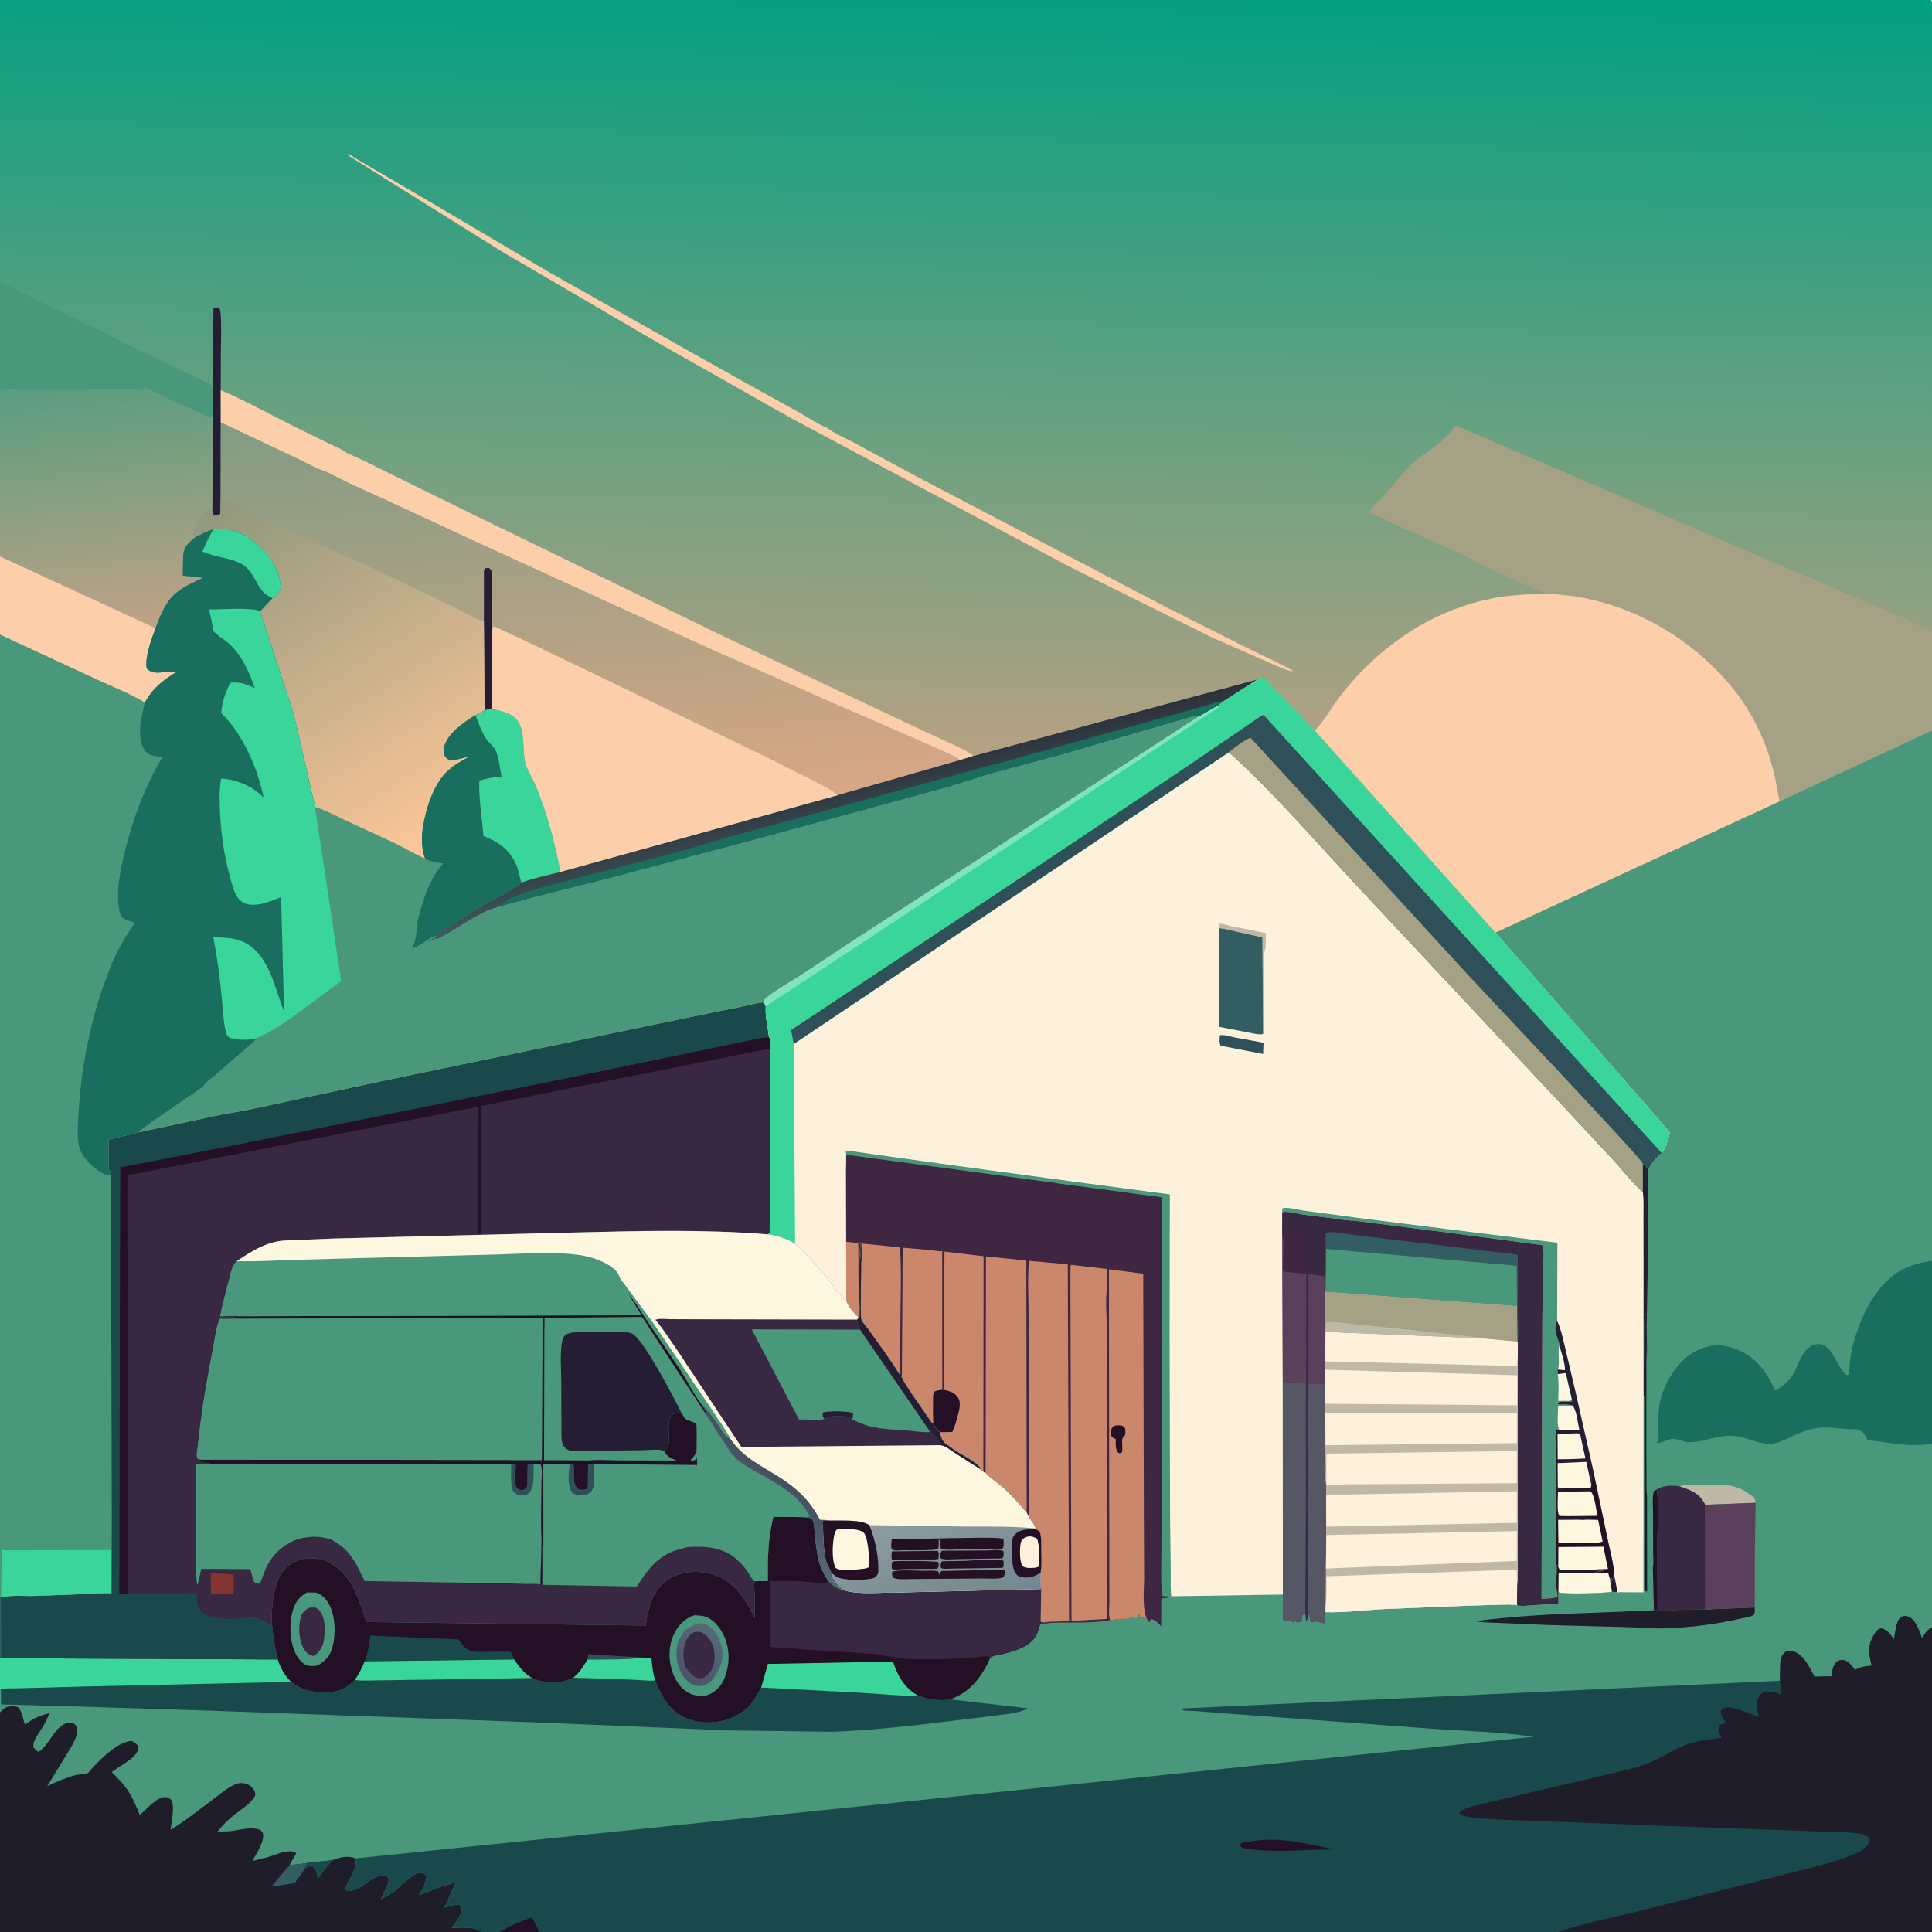 <svg version="1.1" xmlns="http://www.w3.org/2000/svg" style="display: block;" viewBox="0 0 2048 2048" width="1024" height="1024">
<defs>
	<linearGradient id="Gradient1" gradientUnits="userSpaceOnUse" x1="722.893" y1="1775.14" x2="758.207" y2="1730.73">
		<stop class="stop0" offset="0" stop-opacity="1" stop-color="rgb(74,83,108)"/>
		<stop class="stop1" offset="1" stop-opacity="1" stop-color="rgb(87,104,121)"/>
	</linearGradient>
	<linearGradient id="Gradient2" gradientUnits="userSpaceOnUse" x1="845.975" y1="1582.46" x2="813.569" y2="1623.84">
		<stop class="stop0" offset="0" stop-opacity="1" stop-color="rgb(69,80,97)"/>
		<stop class="stop1" offset="1" stop-opacity="1" stop-color="rgb(85,105,118)"/>
	</linearGradient>
	<linearGradient id="Gradient3" gradientUnits="userSpaceOnUse" x1="1008.46" y1="1715.16" x2="968.002" y2="1602.23">
		<stop class="stop0" offset="0" stop-opacity="1" stop-color="rgb(114,135,143)"/>
		<stop class="stop1" offset="1" stop-opacity="1" stop-color="rgb(142,156,160)"/>
	</linearGradient>
	<linearGradient id="Gradient4" gradientUnits="userSpaceOnUse" x1="1029.7" y1="-17.95" x2="1015.26" y2="800.722">
		<stop class="stop0" offset="0" stop-opacity="1" stop-color="rgb(0,160,128)"/>
		<stop class="stop1" offset="1" stop-opacity="1" stop-color="rgb(182,161,130)"/>
	</linearGradient>
	<linearGradient id="Gradient5" gradientUnits="userSpaceOnUse" x1="100.818" y1="402.784" x2="128.981" y2="669.695">
		<stop class="stop0" offset="0" stop-opacity="1" stop-color="rgb(89,157,127)"/>
		<stop class="stop1" offset="1" stop-opacity="1" stop-color="rgb(193,162,134)"/>
	</linearGradient>
	<linearGradient id="Gradient6" gradientUnits="userSpaceOnUse" x1="602.637" y1="419.18" x2="640.926" y2="861.558">
		<stop class="stop0" offset="0" stop-opacity="1" stop-color="rgb(129,156,132)"/>
		<stop class="stop1" offset="1" stop-opacity="1" stop-color="rgb(217,167,133)"/>
	</linearGradient>
	<linearGradient id="Gradient7" gradientUnits="userSpaceOnUse" x1="268.179" y1="509.21" x2="499.194" y2="878.201">
		<stop class="stop0" offset="0" stop-opacity="1" stop-color="rgb(144,152,125)"/>
		<stop class="stop1" offset="1" stop-opacity="1" stop-color="rgb(255,199,153)"/>
	</linearGradient>
	<linearGradient id="Gradient8" gradientUnits="userSpaceOnUse" x1="877.549" y1="828.201" x2="893.189" y2="894.685">
		<stop class="stop0" offset="0" stop-opacity="1" stop-color="rgb(44,47,57)"/>
		<stop class="stop1" offset="1" stop-opacity="1" stop-color="rgb(64,90,95)"/>
	</linearGradient>
</defs>
<path transform="translate(0,0)" fill="rgb(73,152,124)" d="M 0 298.172 L -0 -0 L 2047 0 C 2048.58 3.487 2048.06 7.369 2048.06 11.117 L 2048.07 33.795 L 2048.07 112.753 L 2048 437.327 L 2048 440.322 L 2048 668.266 L 2048 774.261 L 2048 1227.93 L 2048 1336.56 L 2048 1530.44 L 2048 1556.52 L 2048 1587.28 L 2048 1644.13 L 2048 1724.99 L 2048 2048 L 1651.59 2048 L 571.853 2048 L 529.718 2048 L 510.329 2048 L -0 2048 L 0 1815.24 L 0 1790.65 L 0 1757.69 L 0 1693.21 L 0 1640.65 L 0 1420.65 L 0 988.652 L 0 971.293 L 0 672.782 L 0 589.858 L 0 439.499 L -0 414.061 L 0 338.68 L 0 298.172 z"/>
<path transform="translate(0,0)" fill="rgb(35,16,37)" d="M 1752.08 1660.29 C 1753.21 1657.65 1752.39 1651.24 1752.39 1648.24 L 1752.28 1602.78 C 1752.27 1595.86 1751.27 1587.11 1753.22 1580.5 L 1756.1 1579 C 1759.18 1595.43 1756.98 1615.76 1756.9 1632.65 L 1757.09 1707.06 C 1756.28 1706.56 1754.17 1706.78 1753.19 1706.76 L 1752.08 1660.29 z"/>
<path transform="translate(0,0)" fill="rgb(32,29,42)" d="M 1742.98 1479.68 C 1744.51 1472.3 1743.27 1462.17 1743.23 1454.49 C 1743.11 1433.29 1742.29 1411.67 1743.5 1390.51 C 1745.78 1394.12 1744.78 1401.25 1744.8 1405.67 L 1745.26 1441.18 L 1745.18 1541.53 L 1745.36 1569.72 C 1745.41 1574.71 1745 1580.14 1745.9 1585.04 L 1746 1687.03 C 1744.1 1686.82 1745.11 1687.09 1743.02 1686 L 1742.98 1479.68 z"/>
<path transform="translate(0,0)" fill="rgb(36,29,52)" d="M 1741.18 1233.05 C 1744.17 1235.58 1746.28 1237.12 1747.35 1241.01 L 1746.8 1333.54 L 1745.5 1407.47 C 1745.48 1418.36 1746.54 1430.42 1745.26 1441.18 L 1744.8 1405.67 C 1744.78 1401.25 1745.78 1394.12 1743.5 1390.51 C 1742.29 1411.67 1743.11 1433.29 1743.23 1454.49 C 1743.27 1462.17 1744.51 1472.3 1742.98 1479.68 L 1742.21 1479.63 L 1742.13 1331.92 L 1742.07 1288.79 C 1742.05 1280.43 1742.51 1271.84 1741.4 1263.55 L 1741.18 1233.05 z"/>
<path transform="translate(0,0)" fill="rgb(192,184,166)" d="M 1780.06 1575.48 C 1790.7 1572.77 1803.05 1573.89 1813.99 1574.08 C 1821.3 1574.2 1829.74 1573.76 1836.84 1575.37 C 1841.3 1576.39 1845.94 1578.38 1849.89 1580.69 L 1859.1 1587 C 1860.01 1589.05 1860.96 1590.75 1861 1593.03 L 1807.56 1595.08 L 1807.1 1594.12 C 1800.9 1582.38 1791.87 1579.53 1780.06 1575.48 z"/>
<path transform="translate(0,0)" fill="rgb(32,29,42)" d="M 1807.75 1706.11 L 1860.13 1703.92 C 1860.07 1705.77 1860.6 1710.66 1859.17 1711.74 C 1856.02 1714.12 1848.77 1714.91 1844.85 1715.82 C 1818.05 1722 1790.66 1725.35 1763.17 1726.19 C 1751.57 1726.54 1739.61 1725.19 1727.95 1724.93 L 1641.62 1722.6 L 1591.07 1720.48 C 1581.9 1720.03 1572.37 1720.12 1563.33 1718.51 C 1600.82 1713.79 1638.48 1711.26 1676.24 1710.09 L 1731.85 1707.93 C 1738.52 1707.62 1746.77 1708.2 1753.19 1706.76 C 1754.17 1706.78 1756.28 1706.56 1757.09 1707.06 C 1762.59 1708.82 1771.89 1706.86 1777.85 1706.55 L 1807.75 1706.11 z"/>
<path transform="translate(0,0)" fill="rgb(90,64,90)" d="M 1807.56 1595.08 L 1861 1593.03 L 1860.21 1644.96 L 1860.13 1703.92 L 1807.75 1706.11 L 1807.56 1595.08 z"/>
<path transform="translate(0,0)" fill="rgb(56,40,66)" d="M 1756.1 1579 C 1762.52 1574.61 1772.68 1574.21 1780.06 1575.48 C 1791.87 1579.53 1800.9 1582.38 1807.1 1594.12 L 1807.56 1595.08 L 1807.75 1706.11 L 1777.85 1706.55 C 1771.89 1706.86 1762.59 1708.82 1757.09 1707.06 L 1756.9 1632.65 C 1756.98 1615.76 1759.18 1595.43 1756.1 1579 z"/>
<path transform="translate(0,0)" fill="rgb(25,110,93)" d="M 2048 1530.44 L 2046.83 1530.61 C 2024.04 1534.4 2002.26 1528.86 1979.66 1526.59 C 1978.23 1523.98 1976.83 1521.12 1974.97 1518.78 C 1971.08 1513.9 1963.88 1515.26 1958.17 1514.94 C 1947.62 1514.36 1937.25 1512.02 1926.7 1513.73 C 1918.87 1514.99 1911.56 1517.26 1904.3 1520.42 C 1894 1524.91 1883.33 1532.02 1871.69 1530.29 L 1870 1530.02 C 1858.85 1528.39 1848.36 1522.72 1837.15 1522.05 C 1820.65 1521.07 1806.36 1528.85 1790.5 1528.84 C 1783.84 1528.84 1775.92 1523.38 1769.58 1525.93 C 1765.53 1527.56 1760.46 1529.74 1756.08 1529.6 C 1759.3 1526.52 1758.08 1518.69 1758.08 1514.43 C 1758.08 1505.11 1757.63 1495.66 1759.57 1486.48 C 1762.51 1472.55 1768.93 1460.01 1777.76 1448.92 C 1787.7 1436.45 1801.18 1427.85 1817.32 1426.33 C 1830.74 1425.07 1847.22 1431.46 1857.46 1439.94 L 1858.92 1441.18 C 1869.77 1450.25 1875.5 1461.02 1881.47 1473.57 L 1882.46 1473.86 C 1888.69 1469.88 1895.62 1464.99 1899.76 1458.76 C 1903.66 1452.92 1905.72 1445.56 1909.08 1439.33 C 1912.42 1433.13 1917.24 1426.71 1924.5 1425.09 C 1942.25 1421.12 1946.74 1450.84 1958 1457.88 C 1958.5 1457.47 1959.2 1457.23 1959.5 1456.67 C 1960.87 1454.12 1960.58 1444.89 1961.07 1441.5 C 1961.97 1435.35 1963.42 1429 1965.06 1423 C 1970.28 1403.84 1978.54 1384.44 1990.64 1368.59 C 2005.73 1348.84 2023.52 1339.72 2048 1336.56 L 2048 1530.44 z"/>
<path transform="translate(0,0)" fill="rgb(25,73,75)" d="M 0 1757.69 L 1.283 1757.76 L 294.539 1759.06 C 297.318 1768.05 301.941 1776.27 308.749 1782.84 C 318.754 1790.91 329.245 1793.69 341.969 1793.94 C 356.984 1794.23 365.463 1791.21 376.201 1780.82 C 383.988 1782 392.354 1781.37 400.237 1781.28 L 441.933 1780.68 L 564.087 1778.79 C 567.934 1780.56 571.34 1781.61 575.5 1782.35 L 576.791 1782.59 C 584.241 1783.86 592.97 1783.61 600.186 1781.38 C 602.831 1780.57 605.21 1779.84 607.677 1778.53 L 652.031 1779.73 L 680.714 1781.11 C 685.032 1781.32 690.324 1782.25 694.504 1781.24 C 701.275 1798.05 709.737 1813.95 727.354 1821.43 C 741.951 1827.62 760.59 1827.1 775.19 1821.14 C 778.54 1819.77 781.47 1818.04 784.5 1816.09 L 785.997 1815.14 C 796.474 1808.33 800.867 1799.45 806.828 1788.91 L 907.187 1794.1 L 950.5 1796.99 C 958.044 1797.44 966.243 1798.45 973.757 1797.73 C 984.211 1801.1 995.878 1803.68 1006.87 1801.39 L 1089.98 1810.93 C 1081.21 1815.42 1071.32 1816.51 1061.69 1817.78 L 1028.11 1821.9 C 980.016 1827.76 931.139 1833.99 882.701 1835.73 L 770.331 1834.28 L 566.636 1825.73 L 224.906 1813.45 L 70.197 1808.59 L 1.09 1806.76 L 1.067 1790.57 L 0 1790.65 L 0 1757.69 z"/>
<path transform="translate(0,0)" fill="rgb(58,213,154)" d="M 0 1757.69 L 1.283 1757.76 L 294.539 1759.06 C 297.318 1768.05 301.941 1776.27 308.749 1782.84 L 89 1787.78 L 21.248 1789.64 C 14.895 1789.91 7.176 1789.28 1.067 1790.57 L 0 1790.65 L 0 1757.69 z"/>
<path transform="translate(0,0)" fill="rgb(32,29,42)" d="M 0 1815.24 C 3.643 1811.1 6.138 1809.14 11.775 1808.71 C 14.579 1808.5 16.477 1808.85 19.091 1809.78 C 22.625 1813.28 23.595 1818.22 24.907 1822.89 C 25.313 1824.33 25.693 1827.24 26.785 1828.11 L 27.955 1827.19 C 35.508 1821.35 43.195 1818.19 52.48 1816.07 C 50.199 1821.64 47.599 1826.86 44.5 1832.03 C 40.91 1838 34.145 1845.47 35.588 1852.5 C 37.375 1854.58 38.412 1855.89 41 1856.99 C 53.355 1849.72 60.322 1822.37 77.656 1826.88 C 79.192 1827.28 80.138 1828.86 81.208 1830 C 83.265 1836.9 79.865 1843.95 76.622 1849.98 L 50.055 1893.49 C 59.724 1888.74 69.545 1884.54 79.964 1881.7 C 83.377 1880.77 90.264 1880.9 92.978 1879.5 C 94.528 1878.7 97.768 1874.14 99.167 1872.7 C 108.788 1862.79 125.305 1846.33 139.5 1845.43 C 142.158 1846.55 144.883 1848.22 146.129 1851 C 147.154 1853.29 146.99 1854.29 145.852 1856.44 C 140.961 1865.64 126.487 1872.03 118.45 1878.55 C 123.441 1883.71 128.948 1888.9 133.229 1894.66 C 139.772 1903.47 144.059 1913.84 148.226 1923.91 C 154.931 1918.36 166.667 1904.26 175.632 1905.02 C 178.029 1905.22 180.005 1906.09 181.467 1908.08 C 185.656 1913.76 181.625 1932.45 180.747 1939.68 C 196.823 1930.06 211.725 1917.91 226.747 1906.7 C 233.771 1901.46 241.407 1894.87 249.5 1891.37 C 252.981 1889.86 256.42 1889.72 260.063 1890.66 C 264.032 1891.69 267.13 1894.11 269.242 1897.64 C 270.694 1900.07 270.678 1900.81 270.5 1903.51 C 265.813 1911.98 257.174 1916.94 249.723 1922.7 C 242.713 1928.11 236.117 1934.41 230.792 1941.49 C 236.092 1941.47 241.416 1941.54 246.67 1940.76 C 256.297 1939.34 266.517 1936.23 276 1939.81 C 278.108 1942.07 279.026 1942.71 279.02 1946 C 279.007 1954.03 271.411 1965.82 267.497 1972.77 L 285.098 1968.34 C 293.849 1965.68 303.935 1960.24 312.993 1963.5 L 313.895 1965 L 307.049 1976.74 C 312.723 1976.98 319.062 1975.69 324.742 1975.02 L 352.334 1971.84 C 360.453 1968.89 368.386 1966.54 376.709 1970.01 L 376.914 1971.02 C 378.943 1982.17 368.352 1992.87 365.787 2003.5 C 369.342 2004.69 374.873 2004.23 378.283 2002.59 C 387.91 1997.96 397.228 1986.55 408.896 1988.26 C 410.758 1989.83 411.944 1990.21 411.981 1992.85 C 412.056 1998.08 405.939 2008.05 403.921 2013.32 C 408.884 2010.67 413.886 2007.87 418.393 2004.48 C 424.976 1999.53 439.554 1982.8 448.031 1985.44 C 450.156 1986.1 450.659 1987.34 452.04 1989 C 451.926 1995.9 447.591 2002.87 444.376 2008.83 C 457.466 2004.46 469.531 1998.1 483.233 1995.64 L 470.966 2022.27 C 475.01 2021.08 483.458 2017.99 487.332 2019.42 C 488.48 2019.84 488.864 2020.89 489.156 2022 C 490.798 2028.26 483.645 2037.24 479.881 2042.05 L 478.541 2043.66 C 488.061 2043.75 502.9 2041.49 510.329 2048 L -0 2048 L 0 1815.24 z"/>
<path transform="translate(0,0)" fill="rgb(25,73,75)" d="M 324.742 1975.02 L 352.334 1971.84 C 349.771 1975.8 346.61 1979.09 343.755 1982.81 C 341.328 1985.97 339.385 1989.59 336.5 1992.34 L 335.727 1986.98 C 335.383 1984.12 334.366 1981.52 332.134 1979.62 C 330.771 1978.47 329.814 1978.68 328.125 1978.5 L 322.387 1981.3 L 322.832 1980.36 C 324.015 1978.28 324.703 1977.49 324.742 1975.02 z"/>
<path transform="translate(0,0)" fill="rgb(50,94,97)" d="M 307.049 1976.74 C 312.723 1976.98 319.062 1975.69 324.742 1975.02 C 324.703 1977.49 324.015 1978.28 322.832 1980.36 L 322.387 1981.3 C 321.035 1985.62 314.992 1991.98 312.318 1996.1 L 287.684 2000.13 L 307.049 1976.74 z"/>
<path transform="translate(0,0)" fill="rgb(35,16,37)" d="M 799.827 1676.14 L 814.036 1676.02 C 813.602 1652.17 814.089 1631.23 819.821 1607.97 L 849.734 1608.15 C 852.702 1608.46 859.26 1608.24 860.979 1610.59 C 863.285 1613.75 863.184 1620.55 863.601 1624.38 C 864.625 1633.79 865.357 1643.29 867.5 1652.54 C 869.608 1661.63 873.408 1669.31 878.856 1676.82 C 884.147 1681.66 887.189 1684.1 894.225 1685.6 C 908.585 1690.29 928.921 1688.19 943.977 1688.31 L 1103.71 1684.41 L 1103.12 1719 C 1105.32 1720.62 1109 1719.48 1111.73 1719.16 L 1117.07 1720.16 L 1102.64 1720.99 C 1100.46 1731.21 1097.58 1737.96 1088.38 1743.83 C 1081.48 1748.24 1073.62 1750.53 1065.78 1752.66 C 1061.94 1753.71 1052.16 1754.75 1049.78 1757.15 C 1041.74 1775.71 1030.18 1791.85 1011 1799.96 L 1006.87 1801.39 C 995.878 1803.68 984.211 1801.1 973.757 1797.73 C 966.243 1798.45 958.044 1797.44 950.5 1796.99 L 907.187 1794.1 L 806.828 1788.91 C 800.867 1799.45 796.474 1808.33 785.997 1815.14 L 784.5 1816.09 C 781.47 1818.04 778.54 1819.77 775.19 1821.14 C 760.59 1827.1 741.951 1827.62 727.354 1821.43 C 709.737 1813.95 701.275 1798.05 694.504 1781.24 C 690.324 1782.25 685.032 1781.32 680.714 1781.11 L 652.031 1779.73 L 607.677 1778.53 C 605.21 1779.84 602.831 1780.57 600.186 1781.38 C 592.97 1783.61 584.241 1783.86 576.791 1782.59 L 575.5 1782.35 C 571.34 1781.61 567.934 1780.56 564.087 1778.79 L 441.933 1780.68 L 400.237 1781.28 C 392.354 1781.37 383.988 1782 376.201 1780.82 C 365.463 1791.21 356.984 1794.23 341.969 1793.94 C 329.245 1793.69 318.754 1790.91 308.749 1782.84 C 301.941 1776.27 297.318 1768.05 294.539 1759.06 C 291.4 1746.72 289.468 1734.73 288.318 1722.06 C 287.722 1709.78 288.582 1696.7 291.58 1684.77 C 294.446 1673.36 299.018 1663.07 309.765 1657.07 C 319.09 1651.86 332.073 1650.18 342.326 1653.53 C 356.072 1658.01 368.276 1670.41 374.653 1683.22 C 380.571 1695.11 384.295 1706.72 388.184 1719.37 L 684.61 1723.1 C 685.178 1715.34 687.038 1707.42 689.559 1700.06 C 694.022 1687.04 701.347 1677.08 714.022 1671.05 C 727.79 1664.5 744.873 1665.02 759 1670.13 C 779.439 1677.54 791.082 1696.49 799.975 1715.14 L 800.051 1692 C 799.984 1687.67 799.123 1682.94 799.642 1678.67 L 799.83 1677.28 L 799.827 1676.14 z"/>
<path transform="translate(0,0)" fill="rgb(48,80,89)" d="M 622.761 1759.17 L 623.391 1753.5 L 681.235 1757.08 C 662.368 1759.74 641.857 1758.93 622.761 1759.17 z"/>
<path transform="translate(0,0)" fill="rgb(58,213,154)" d="M 681.235 1757.08 L 690.508 1757.45 C 691.289 1765.24 692.012 1773.79 694.504 1781.24 C 690.324 1782.25 685.032 1781.32 680.714 1781.11 L 652.031 1779.73 L 607.677 1778.53 C 614.341 1773.02 618.374 1766.48 622.761 1759.17 C 641.857 1758.93 662.368 1759.74 681.235 1757.08 z"/>
<path transform="translate(0,0)" fill="rgb(73,152,124)" d="M 325.336 1688.05 L 334.5 1688.13 C 340.207 1688.99 345.707 1695.14 348.391 1699.8 C 355.446 1712.05 356.141 1732.06 352.597 1745.53 C 350.099 1755.02 345.383 1760.48 337.013 1765.32 C 334.088 1766.06 330.491 1766.25 327.5 1765.88 C 322.419 1765.24 317.83 1760.32 315.264 1756.27 C 307.178 1743.52 306.32 1723.47 309.932 1709 C 312.428 1699 316.486 1693.29 325.336 1688.05 z"/>
<path transform="translate(0,0)" fill="rgb(56,40,66)" d="M 327.239 1704.5 C 329.629 1703.82 332.031 1704.06 334.5 1704.09 C 335.936 1704.96 337.329 1705.75 338.434 1707.05 C 345.089 1714.85 344.617 1726.82 343.656 1736.42 C 342.874 1744.23 340.207 1749.47 334.213 1754.5 L 331.482 1755.34 C 327.405 1754.44 324.512 1751.78 322.344 1748.24 C 316.653 1738.94 316.067 1725.18 318.718 1714.75 C 319.993 1709.74 322.924 1707.03 327.239 1704.5 z"/>
<path transform="translate(0,0)" fill="rgb(25,73,75)" d="M 386.529 1761.12 C 390.035 1752.28 391.414 1743.21 392.438 1733.83 L 485.602 1737.85 L 492.184 1745.65 C 494.03 1747.55 495.96 1749.08 498.5 1749.95 C 503.085 1751.5 509.024 1750.9 513.858 1750.9 L 541.421 1750.78 L 544.997 1759.14 L 386.529 1761.12 z"/>
<path transform="translate(0,0)" fill="rgb(58,213,154)" d="M 544.997 1759.14 C 550.633 1767.21 555.329 1773.75 564.087 1778.79 L 441.933 1780.68 L 400.237 1781.28 C 392.354 1781.37 383.988 1782 376.201 1780.82 C 380.173 1774.65 383.993 1768.01 386.529 1761.12 L 544.997 1759.14 z"/>
<path transform="translate(0,0)" fill="rgb(73,152,124)" d="M 736.222 1712.21 L 744 1712.8 C 752.463 1714.08 759.098 1720.38 763.707 1727.25 C 771.192 1738.41 773.917 1753.54 771.421 1766.7 L 771.161 1768 C 770.134 1773.69 768.266 1779.52 765.162 1784.46 C 760.556 1791.78 754.406 1795.94 746.092 1798.06 C 741.49 1797.64 736.484 1797.48 732.2 1795.63 C 722.545 1791.44 716.735 1782.99 713.166 1773.36 C 708.463 1760.67 708.397 1745.13 714.211 1732.77 C 719.103 1722.37 725.341 1715.96 736.222 1712.21 z"/>
<path transform="translate(0,0)" fill="url(#Gradient1)" d="M 739.283 1721.08 C 741.748 1720.96 744.954 1720.56 747.317 1721.34 C 752.91 1723.18 758.165 1729.54 760.765 1734.61 L 761.315 1735.72 L 763.5 1740.69 C 766.56 1749.69 767.109 1758.66 762.958 1767.4 L 762.181 1769 L 759.931 1773.58 C 756.485 1779.93 751.581 1785.08 744.5 1787.16 C 741.44 1787.4 738.676 1787.44 735.754 1786.35 C 728.926 1783.81 723.629 1777.28 720.897 1770.74 C 716.413 1760.01 715.342 1748.94 720.024 1738 C 724.295 1728.03 729.823 1725.15 739.283 1721.08 z"/>
<path transform="translate(0,0)" fill="rgb(56,40,66)" d="M 735.44 1730.5 C 736.969 1729.94 738.168 1729.6 739.817 1729.7 C 745.316 1730.02 748.625 1733.29 751.978 1737.5 C 757.22 1744.09 758.159 1753.46 757.046 1761.5 C 756.087 1768.43 752.99 1773.34 747.5 1777.51 C 745.318 1778.72 743.01 1779.38 740.5 1778.96 C 735.368 1778.08 730.702 1773.13 728.001 1768.95 C 724.019 1762.78 723.699 1751.02 725.613 1744.1 C 727.362 1737.78 729.583 1733.71 735.44 1730.5 z"/>
<path transform="translate(0,0)" fill="rgb(58,213,154)" d="M 806.828 1788.91 L 814.053 1763.83 L 946.524 1761.34 C 951.802 1776.9 958.862 1789.48 973.757 1797.73 C 966.243 1798.45 958.044 1797.44 950.5 1796.99 L 907.187 1794.1 L 806.828 1788.91 z"/>
<path transform="translate(0,0)" fill="rgb(56,40,66)" d="M 878.856 1676.82 C 884.147 1681.66 887.189 1684.1 894.225 1685.6 C 908.585 1690.29 928.921 1688.19 943.977 1688.31 L 1103.71 1684.41 L 1103.12 1719 C 1105.32 1720.62 1109 1719.48 1111.73 1719.16 L 1117.07 1720.16 L 1102.64 1720.99 C 1100.46 1731.21 1097.58 1737.96 1088.38 1743.83 C 1081.48 1748.24 1073.62 1750.53 1065.78 1752.66 C 1061.94 1753.71 1052.16 1754.75 1049.78 1757.15 C 1049.29 1756.83 1048.87 1756.39 1048.33 1756.19 C 1044.8 1754.91 1037.82 1756.5 1034 1756.78 L 1001.25 1758.72 L 965.218 1758.75 C 951.33 1758.2 937.396 1754.5 923.5 1753.03 L 859.831 1748.93 L 816.95 1745.87 L 816.765 1686.7 C 817.447 1683.83 816.716 1679.08 816.673 1676.02 L 848 1676.19 C 856.011 1676.49 871.782 1679.93 878.856 1676.82 z"/>
<path transform="translate(0,0)" fill="rgb(64,39,65)" d="M 897.005 1224.07 L 1120.38 1254.21 L 1121.73 1254.51 L 1232.02 1269.26 L 1231.97 1375.78 L 1231.94 1403.94 C 1231.93 1408.26 1231.35 1413.43 1232.12 1417.66 L 1231.2 1636.9 C 1231.22 1644.58 1230.02 1688.77 1232.5 1691.94 L 1239.78 1692.34 L 1238.7 1693.14 C 1236.54 1694.41 1234.42 1694.24 1232 1694.24 C 1230.54 1697.34 1231.05 1700.76 1231.02 1704.15 L 1230.91 1723.91 C 1227.71 1720.76 1224.86 1716.94 1220.31 1716.36 C 1219.23 1717.66 1219.05 1718.06 1218.5 1719.78 C 1217.33 1718.5 1216.44 1717.27 1215.53 1715.79 L 1214.32 1715.55 C 1212.99 1715.26 1212.16 1714.91 1211 1714.25 L 1209 1715.55 C 1208.24 1713.82 1208.26 1713.32 1208.33 1711.5 L 1207.14 1711.5 L 1205.5 1715.51 C 1203.26 1715.38 1199.62 1714.75 1197.5 1715.18 C 1196.12 1715.45 1196.12 1716.23 1194.44 1716.16 C 1189.89 1715.98 1185.04 1715.93 1180.6 1717.03 L 1176.67 1717.4 C 1157.82 1720.97 1136.28 1719.62 1117.07 1720.16 L 1111.73 1719.16 C 1109 1719.48 1105.32 1720.62 1103.12 1719 L 1103.71 1684.41 C 1102.95 1678.78 1103.18 1672.77 1103.06 1667.07 C 1104.43 1658.89 1103.75 1649.98 1103.63 1641.69 C 1103.56 1636.89 1103.96 1631.16 1102.9 1626.5 C 1102.15 1623.14 1100.8 1622.54 1097.93 1620.9 L 1097.92 1620.16 C 1096.67 1616.03 1093 1611.73 1090.52 1608.18 L 1088.37 1603.33 C 1080.33 1594.26 1072.69 1585.28 1063.61 1577.17 C 1057.57 1571.78 1050.22 1567.27 1044.81 1561.31 L 1042.4 1560.14 L 1039.65 1557.56 C 1038.05 1551.43 1019.4 1542.26 1013.65 1538.6 C 1010.18 1536.38 1007.12 1533.56 1003.66 1531.39 C 998.44 1528.12 997.599 1523.74 995.984 1518.19 C 992.666 1515.14 990.883 1513.15 989.536 1508.75 L 987.505 1508.07 L 966.819 1478.24 C 963.002 1472.51 958.759 1466.66 956.023 1460.34 L 953.771 1457.77 C 943.948 1441.2 931.752 1425.41 920.701 1409.6 C 918.628 1406.63 914.144 1402.04 912.935 1398.95 C 911.811 1396.08 912.874 1345.43 912.837 1339.66 L 912.682 1337.72 C 912.295 1332.62 910.93 1322.16 912.49 1317.5 L 911.5 1316.51 C 910.445 1318.49 910.636 1317.41 910.949 1319.5 C 911.936 1326.08 911.109 1333.8 911.066 1340.48 L 911.055 1377.46 C 911.068 1382.39 912.383 1390.42 911.406 1394.95 C 911.223 1395.8 910.564 1396.47 910.142 1397.22 L 909.891 1396.29 C 904.941 1391.83 899.592 1385.59 897.165 1379.35 L 896.912 1316.35 L 896.677 1242.08 L 897.005 1224.07 z"/>
<path transform="translate(0,0)" fill="rgb(203,135,107)" d="M 896.912 1316.35 L 909.853 1317.82 L 910.097 1369.53 C 910.102 1378.26 910.921 1387.68 909.891 1396.29 C 904.941 1391.83 899.592 1385.59 897.165 1379.35 L 896.912 1316.35 z"/>
<path transform="translate(0,0)" fill="rgb(203,135,107)" d="M 913.155 1318.17 L 954.041 1322.26 C 955.903 1350.53 954.435 1379.81 954.397 1408.19 L 954.312 1439.42 C 954.286 1445.37 954.795 1451.92 953.771 1457.77 C 943.948 1441.2 931.752 1425.41 920.701 1409.6 C 918.628 1406.63 914.144 1402.04 912.935 1398.95 C 911.811 1396.08 912.874 1345.43 912.837 1339.66 C 914.263 1333.86 913.078 1324.36 913.155 1318.17 z"/>
<path transform="translate(0,0)" fill="rgb(203,135,107)" d="M 956.906 1322.63 L 987.5 1325.24 C 990.41 1325.53 996.055 1326.89 998.782 1326.26 L 998.879 1473.23 C 997.205 1473.55 991.571 1474.05 990.691 1475.22 C 988.735 1477.83 989.188 1482.09 989.19 1485.19 C 989.195 1492.96 988.841 1501.03 989.536 1508.75 L 987.505 1508.07 L 966.819 1478.24 C 963.002 1472.51 958.759 1466.66 956.023 1460.34 L 956.906 1322.63 z"/>
<path transform="translate(0,0)" fill="rgb(203,135,107)" d="M 1001.14 1326.76 L 1042.64 1331.66 L 1042.4 1560.14 L 1039.65 1557.56 C 1038.05 1551.43 1019.4 1542.26 1013.65 1538.6 C 1010.18 1536.38 1007.12 1533.56 1003.66 1531.39 C 998.44 1528.12 997.599 1523.74 995.984 1518.19 C 992.666 1515.14 990.883 1513.15 989.536 1508.75 C 988.841 1501.03 989.195 1492.96 989.19 1485.19 C 989.188 1482.09 988.735 1477.83 990.691 1475.22 C 991.571 1474.05 997.205 1473.55 998.879 1473.23 L 1000.15 1473.22 C 1001.75 1458.78 1000.86 1443.35 1000.86 1428.81 L 1001.14 1326.76 z"/>
<path transform="translate(0,0)" fill="rgb(35,16,37)" d="M 998.879 1473.23 L 1000.15 1473.22 C 1006.33 1474.55 1011.9 1475.87 1015.56 1481.5 C 1019.45 1487.47 1016.29 1496.74 1014.61 1502.96 C 1013.22 1508.11 1011.81 1513.13 1009.47 1517.95 L 995.984 1518.19 C 992.666 1515.14 990.883 1513.15 989.536 1508.75 C 988.841 1501.03 989.195 1492.96 989.19 1485.19 C 989.188 1482.09 988.735 1477.83 990.691 1475.22 C 991.571 1474.05 997.205 1473.55 998.879 1473.23 z"/>
<path transform="translate(0,0)" fill="rgb(203,135,107)" d="M 1045.14 1331.82 L 1087.94 1336.3 L 1088.37 1603.33 C 1080.33 1594.26 1072.69 1585.28 1063.61 1577.17 C 1057.57 1571.78 1050.22 1567.27 1044.81 1561.31 L 1045.14 1331.82 z"/>
<path transform="translate(0,0)" fill="rgb(203,135,107)" d="M 1175.62 1437.77 L 1175.56 1345.57 L 1211.88 1350.22 L 1212.55 1605.35 L 1212.83 1671.34 C 1212.89 1684.1 1210.79 1701.52 1214.79 1713.49 L 1215.24 1714.93 L 1215.53 1715.79 L 1214.32 1715.55 C 1212.99 1715.26 1212.16 1714.91 1211 1714.25 L 1209 1715.55 C 1208.24 1713.82 1208.26 1713.32 1208.33 1711.5 L 1207.14 1711.5 L 1205.5 1715.51 C 1203.26 1715.38 1199.62 1714.75 1197.5 1715.18 C 1196.12 1715.45 1196.12 1716.23 1194.44 1716.16 C 1189.89 1715.98 1185.04 1715.93 1180.6 1717.03 L 1176.67 1717.4 C 1174.92 1711.71 1175.98 1703.14 1175.98 1697.11 L 1175.9 1654.92 L 1175.62 1437.77 z"/>
<path transform="translate(0,0)" fill="rgb(35,16,37)" d="M 1180.85 1511.5 C 1182.86 1511.03 1185.44 1510.82 1187.5 1510.98 C 1190.42 1511.21 1191.18 1512.24 1192.77 1514.5 C 1192.75 1516.28 1193.13 1519.28 1192.67 1520.91 C 1192.35 1522.08 1190.39 1523.32 1190.01 1524.5 C 1188.71 1528.43 1190.46 1534.82 1189.29 1539.5 C 1187.23 1540.68 1187.61 1540.46 1185.5 1540.25 C 1182.08 1536.03 1182.79 1530.81 1182.75 1525.5 C 1181.15 1524.85 1179.95 1524.18 1178.5 1523.27 C 1178.14 1521.93 1177.64 1520.41 1177.61 1519 C 1177.52 1515.23 1178.25 1514.04 1180.85 1511.5 z"/>
<path transform="translate(0,0)" fill="rgb(203,135,107)" d="M 1134.66 1353.58 L 1134.83 1341.56 L 1135.63 1340.8 L 1173.22 1345.21 L 1173.26 1366.54 C 1171.75 1379.54 1173.21 1394.47 1173.21 1407.64 L 1173.59 1500.05 L 1173.67 1716.11 L 1135.83 1718.23 L 1134.66 1353.58 z"/>
<path transform="translate(0,0)" fill="rgb(203,135,107)" d="M 1090.8 1336.56 L 1131.9 1340.22 L 1133.28 1718.52 L 1111.73 1719.16 C 1109 1719.48 1105.32 1720.62 1103.12 1719 L 1103.71 1684.41 C 1102.95 1678.78 1103.18 1672.77 1103.06 1667.07 C 1104.43 1658.89 1103.75 1649.98 1103.63 1641.69 C 1103.56 1636.89 1103.96 1631.16 1102.9 1626.5 C 1102.15 1623.14 1100.8 1622.54 1097.93 1620.9 L 1097.92 1620.16 C 1096.67 1616.03 1093 1611.73 1090.52 1608.18 C 1091.61 1601.07 1090.91 1593.15 1090.87 1585.95 L 1090.65 1544.47 L 1090.36 1398.39 C 1090.46 1378.21 1088.89 1356.59 1090.8 1336.56 z"/>
<path transform="translate(0,0)" fill="rgb(25,73,75)" d="M 1886.81 1781.66 L 1887.21 1761.5 C 1887.66 1757.84 1889.59 1753.17 1892.77 1751.09 C 1894.89 1749.69 1897.79 1749.73 1900.21 1750.35 C 1912.04 1753.41 1918.07 1767.64 1923.42 1777.37 L 1941.46 1777 C 1942.17 1772.64 1942.65 1767.13 1945.33 1763.5 C 1947.41 1760.68 1949.53 1759.75 1953 1759.72 C 1959.07 1759.68 1963.06 1766.21 1966.5 1770.21 C 1972.23 1766.82 1977.62 1766.23 1984.11 1765.72 C 1981.01 1753.25 1979.44 1745.02 1986.19 1733.34 C 1988.1 1730.03 1990.26 1727.02 1994 1726.03 C 2000.53 1727.42 2003.98 1732.63 2007.75 1737.65 C 2008.8 1731.74 2009.83 1718.06 2014.89 1714.48 C 2017.2 1712.84 2020.18 1712.71 2022.77 1713.65 C 2031.1 1716.66 2034.48 1729.39 2037.51 1736.79 C 2040.15 1732.13 2042.41 1728.16 2047.19 1725.43 L 2048 1724.99 L 2048 2048 L 1651.59 2048 L 571.853 2048 L 529.718 2048 L 510.329 2048 C 502.9 2041.49 488.061 2043.75 478.541 2043.66 L 479.881 2042.05 C 483.645 2037.24 490.798 2028.26 489.156 2022 C 488.864 2020.89 488.48 2019.84 487.332 2019.42 C 483.458 2017.99 475.01 2021.08 470.966 2022.27 L 483.233 1995.64 C 469.531 1998.1 457.466 2004.46 444.376 2008.83 C 447.591 2002.87 451.926 1995.9 452.04 1989 C 450.659 1987.34 450.156 1986.1 448.031 1985.44 C 439.554 1982.8 424.976 1999.53 418.393 2004.48 C 413.886 2007.87 408.884 2010.67 403.921 2013.32 C 405.939 2008.05 412.056 1998.08 411.981 1992.85 C 411.944 1990.21 410.758 1989.83 408.896 1988.26 C 397.228 1986.55 387.91 1997.96 378.283 2002.59 C 374.873 2004.23 369.342 2004.69 365.787 2003.5 C 368.352 1992.87 378.943 1982.17 376.914 1971.02 L 376.709 1970.01 L 1625.64 1841.05 C 1589.59 1835.79 1552.86 1835.08 1516.55 1832.43 L 1299.88 1816.36 L 1265.5 1813.73 C 1261.23 1813.42 1255.61 1813.86 1251.76 1812.01 L 1252.5 1811.08 L 1886.81 1781.66 z"/>
<path transform="translate(0,0)" fill="rgb(35,16,37)" d="M 529.718 2048 C 540.398 2041.83 552.187 2036.09 564.078 2032.7 L 571.853 2048 L 529.718 2048 z"/>
<path transform="translate(0,0)" fill="rgb(35,16,37)" d="M 1339.62 1950.42 C 1364.82 1948.71 1390.39 1955.91 1415 1960.47 L 1385.99 1961.13 C 1365.07 1962.32 1342.41 1962.59 1321.65 1959.87 C 1317.95 1959.38 1316.33 1959.02 1314 1956 L 1315.5 1954.01 C 1323.57 1951.89 1331.33 1951.12 1339.62 1950.42 z"/>
<path transform="translate(0,0)" fill="rgb(32,29,42)" d="M 1886.81 1781.66 L 1887.21 1761.5 C 1887.66 1757.84 1889.59 1753.17 1892.77 1751.09 C 1894.89 1749.69 1897.79 1749.73 1900.21 1750.35 C 1912.04 1753.41 1918.07 1767.64 1923.42 1777.37 L 1941.46 1777 C 1942.17 1772.64 1942.65 1767.13 1945.33 1763.5 C 1947.41 1760.68 1949.53 1759.75 1953 1759.72 C 1959.07 1759.68 1963.06 1766.21 1966.5 1770.21 C 1972.23 1766.82 1977.62 1766.23 1984.11 1765.72 C 1981.01 1753.25 1979.44 1745.02 1986.19 1733.34 C 1988.1 1730.03 1990.26 1727.02 1994 1726.03 C 2000.53 1727.42 2003.98 1732.63 2007.75 1737.65 C 2008.8 1731.74 2009.83 1718.06 2014.89 1714.48 C 2017.2 1712.84 2020.18 1712.71 2022.77 1713.65 C 2031.1 1716.66 2034.48 1729.39 2037.51 1736.79 C 2040.15 1732.13 2042.41 1728.16 2047.19 1725.43 L 2048 1724.99 L 2048 2048 L 1651.59 2048 C 1678.28 2038.69 1707.58 2033.14 1735.08 2026.38 L 1897.52 1985.5 C 1921.06 1979.09 1947.34 1974.24 1969.37 1963.57 C 1974.49 1961.08 1980.03 1957.61 1981.72 1951.79 C 1982.15 1950.32 1981.86 1949.26 1980.92 1948 C 1978.69 1945 1974.37 1944.19 1970.9 1943.67 C 1959.87 1942.03 1948.49 1942.2 1937.36 1941.75 L 1873.17 1939.44 L 1767.5 1935.64 L 1682.44 1932.3 L 1592.98 1928.98 C 1580.4 1928.23 1567.01 1928.23 1554.71 1925.59 L 1553 1925.21 C 1550.45 1924.68 1548.87 1924.43 1546.94 1922.5 L 1547.78 1920.5 C 1555.07 1915.15 1567.91 1913.13 1576.7 1910.86 L 1645 1894.85 L 1700.99 1881.67 C 1714.55 1878.44 1728.31 1875.61 1741.55 1871.21 C 1756.24 1866.32 1769.13 1857.27 1783.27 1851.15 C 1796.11 1845.59 1810.99 1844.03 1824.71 1842.08 C 1823.21 1838.01 1820.64 1832.78 1822.48 1828.5 L 1828.17 1826.78 L 1829.33 1826.5 C 1827.51 1822.66 1824.59 1818.7 1824 1814.5 C 1824.72 1812.53 1825.82 1811.34 1827.81 1810.5 C 1835.18 1807.39 1855.83 1816.99 1863.5 1819.99 L 1864.96 1819 C 1862.42 1814.38 1861.55 1809.71 1862.47 1804.5 C 1863.42 1799.16 1865.59 1796.09 1870 1793.1 C 1876.78 1792.62 1881.24 1793.9 1887.65 1795.99 L 1886.81 1781.66 z"/>
<path transform="translate(0,0)" fill="rgb(56,40,66)" d="M 239.196 1180.55 C 259.129 1177.8 279.301 1172.84 299 1168.7 L 414 1144.05 L 726.645 1079.2 L 790.988 1066.04 C 796.336 1064.99 804.799 1062.05 810.081 1062.88 L 811.755 1066.82 C 810.836 1076.71 814.105 1089.71 815.211 1099.68 L 815.871 1100.31 L 816.305 1111.49 L 815.887 1307.5 L 813.331 1308.43 C 823.743 1309.58 834.05 1312.66 842.822 1318.5 C 856.668 1330.85 868.047 1344.28 879.786 1358.62 C 885.304 1365.37 890.694 1373.58 897.165 1379.35 C 899.592 1385.59 904.941 1391.83 909.891 1396.29 L 910.142 1397.22 C 910.564 1396.47 911.223 1395.8 911.406 1394.95 C 912.383 1390.42 911.068 1382.39 911.055 1377.46 L 911.066 1340.48 C 911.109 1333.8 911.936 1326.08 910.949 1319.5 C 910.636 1317.41 910.445 1318.49 911.5 1316.51 L 912.49 1317.5 C 910.93 1322.16 912.295 1332.62 912.682 1337.72 L 912.837 1339.66 C 912.874 1345.43 911.811 1396.08 912.935 1398.95 C 914.144 1402.04 918.628 1406.63 920.701 1409.6 C 931.752 1425.41 943.948 1441.2 953.771 1457.77 L 956.023 1460.34 C 958.759 1466.66 963.002 1472.51 966.819 1478.24 L 987.505 1508.07 L 989.536 1508.75 C 990.883 1513.15 992.666 1515.14 995.984 1518.19 C 997.599 1523.74 998.44 1528.12 1003.66 1531.39 C 1007.12 1533.56 1010.18 1536.38 1013.65 1538.6 C 1019.4 1542.26 1038.05 1551.43 1039.65 1557.56 L 1042.4 1560.14 L 1044.81 1561.31 C 1050.22 1567.27 1057.57 1571.78 1063.61 1577.17 C 1072.69 1585.28 1080.33 1594.26 1088.37 1603.33 L 1090.52 1608.18 C 1093 1611.73 1096.67 1616.03 1097.92 1620.16 L 1097.93 1620.9 C 1100.8 1622.54 1102.15 1623.14 1102.9 1626.5 C 1103.96 1631.16 1103.56 1636.89 1103.63 1641.69 C 1103.75 1649.98 1104.43 1658.89 1103.06 1667.07 C 1103.18 1672.77 1102.95 1678.78 1103.71 1684.41 L 943.977 1688.31 C 928.921 1688.19 908.585 1690.29 894.225 1685.6 C 887.189 1684.1 884.147 1681.66 878.856 1676.82 C 873.408 1669.31 869.608 1661.63 867.5 1652.54 C 865.357 1643.29 864.625 1633.79 863.601 1624.38 C 863.184 1620.55 863.285 1613.75 860.979 1610.59 C 859.26 1608.24 852.702 1608.46 849.734 1608.15 L 819.821 1607.97 C 814.089 1631.23 813.602 1652.17 814.036 1676.02 L 799.827 1676.14 L 799.83 1677.28 L 799.642 1678.67 C 799.123 1682.94 799.984 1687.67 800.051 1692 L 799.975 1715.14 C 791.082 1696.49 779.439 1677.54 759 1670.13 C 744.873 1665.02 727.79 1664.5 714.022 1671.05 C 701.347 1677.08 694.022 1687.04 689.559 1700.06 C 687.038 1707.42 685.178 1715.34 684.61 1723.1 L 388.184 1719.37 C 384.295 1706.72 380.571 1695.11 374.653 1683.22 C 368.276 1670.41 356.072 1658.01 342.326 1653.53 C 332.073 1650.18 319.09 1651.86 309.765 1657.07 C 299.018 1663.07 294.446 1673.36 291.58 1684.77 C 288.582 1696.7 287.722 1709.78 288.318 1722.06 C 289.468 1734.73 291.4 1746.72 294.539 1759.06 L 1.283 1757.76 L 0 1757.69 L 0 1693.21 L 1.153 1693 C 12.652 1690.71 26.971 1692.13 38.881 1691.65 L 90.5 1689.65 C 99.604 1689.34 108.988 1688.36 118.075 1688.95 L 118.135 1643.16 L 118.207 1611.35 L 118.158 1577.96 L 117.822 1246.1 L 117.91 1243.05 C 117.261 1241.98 116.686 1241.2 115.799 1240.3 L 114.974 1239.5 L 114.962 1208.05 L 146.788 1200.33 L 239.196 1180.55 z"/>
<path transform="translate(0,0)" fill="rgb(131,53,46)" d="M 223.43 1667.95 C 231.595 1667.95 239.6 1667.84 247.679 1669.24 L 247.737 1689.73 L 223.652 1689.97 L 223.43 1667.95 z"/>
<path transform="translate(0,0)" fill="rgb(35,16,37)" d="M 126.354 1689.92 L 127.338 1237.44 L 260.785 1211.43 L 599.5 1143.12 L 749.702 1112.13 L 792.408 1103.17 C 799.932 1101.67 807.503 1099.65 815.211 1099.68 L 815.871 1100.31 L 816.305 1111.49 L 510.137 1172.35 L 509.905 1282.77 L 509.94 1300.13 C 509.949 1301.31 510.421 1305.5 509.995 1306.5 C 509.782 1307 509.332 1307.36 509 1307.79 L 507.012 1307.77 C 505.92 1303.48 506.555 1298.14 506.585 1293.65 L 506.747 1267.01 L 507.232 1173.1 L 135.155 1245.96 L 135.918 1689.64 L 126.354 1689.92 z"/>
<path transform="translate(0,0)" fill="rgb(73,152,124)" d="M 224.266 1551.89 L 541.847 1552.27 L 546.5 1552.19 C 546.792 1554.08 546.706 1555.22 546.577 1557.11 C 546.169 1563.09 545.317 1571.38 547.5 1576.98 C 549.582 1578.97 550.669 1579.37 553.5 1579.84 C 556.796 1578.56 557.015 1578.42 559.002 1575.5 L 559.31 1553 C 561.666 1551.71 563.057 1551.94 565.653 1551.97 L 573.111 1552.5 C 575.241 1556.02 574.057 1566.67 574.06 1571.19 C 574.07 1591.1 572.939 1611.69 574.121 1631.52 L 572.929 1679.05 L 571.739 1679.48 C 568.143 1678.48 563.623 1679.04 559.874 1679.03 L 536.983 1678.45 L 388.714 1676.01 C 388.022 1676.01 387.201 1676.42 386.638 1676.01 C 386.243 1675.73 384.896 1672.54 384.657 1672.07 L 378.141 1659.07 C 375.464 1654.14 372.366 1649.57 368.671 1645.35 C 363.568 1639.52 357.477 1635.68 350.886 1631.76 C 338.116 1628.04 328.422 1628.23 315.59 1631.55 C 299.948 1637.35 288.607 1647.78 281.631 1662.94 L 275.69 1678.5 C 272.859 1679.21 272.333 1678.48 269.775 1677.24 C 266.846 1672.86 267.464 1667.56 264.899 1663.35 L 213.403 1663.08 L 209.566 1680.16 C 206.62 1676.64 208.025 1636.38 208.022 1628.94 L 208.087 1551.81 L 224.266 1551.89 z"/>
<path transform="translate(0,0)" fill="rgb(48,80,89)" d="M 541.847 1552.27 L 546.5 1552.19 C 546.792 1554.08 546.706 1555.22 546.577 1557.11 C 546.169 1563.09 545.317 1571.38 547.5 1576.98 C 549.582 1578.97 550.669 1579.37 553.5 1579.84 C 556.796 1578.56 557.015 1578.42 559.002 1575.5 L 559.31 1553 C 561.666 1551.71 563.057 1551.94 565.653 1551.97 C 565.648 1559.3 565.911 1567.78 564.604 1574.97 C 563.992 1578.34 562.267 1581.84 559.28 1583.69 C 556.521 1585.4 551.913 1585.57 548.876 1584.51 C 546.654 1583.74 543.743 1580.93 543.022 1578.67 L 542.704 1577 C 541.11 1569.14 541.845 1560.3 541.847 1552.27 z"/>
<path transform="translate(0,0)" fill="rgb(25,73,75)" d="M 239.196 1180.55 C 259.129 1177.8 279.301 1172.84 299 1168.7 L 414 1144.05 L 726.645 1079.2 L 790.988 1066.04 C 796.336 1064.99 804.799 1062.05 810.081 1062.88 L 811.755 1066.82 C 810.836 1076.71 814.105 1089.71 815.211 1099.68 C 807.503 1099.65 799.932 1101.67 792.408 1103.17 L 749.702 1112.13 L 599.5 1143.12 L 260.785 1211.43 L 127.338 1237.44 L 126.354 1689.92 L 135.918 1689.64 L 208.571 1688.92 C 208.69 1695.39 207.782 1702.33 212.642 1707.25 C 222.114 1716.84 240.151 1716.3 252.577 1715.95 C 256.293 1715.85 270.873 1713.11 273.346 1714.75 C 278.072 1717.88 282.982 1720.17 288.318 1722.06 C 289.468 1734.73 291.4 1746.72 294.539 1759.06 L 1.283 1757.76 L 0 1757.69 L 0 1693.21 L 1.153 1693 C 12.652 1690.71 26.971 1692.13 38.881 1691.65 L 90.5 1689.65 C 99.604 1689.34 108.988 1688.36 118.075 1688.95 L 118.135 1643.16 L 118.207 1611.35 L 118.158 1577.96 L 117.822 1246.1 L 117.91 1243.05 C 117.261 1241.98 116.686 1241.2 115.799 1240.3 L 114.974 1239.5 L 114.962 1208.05 L 146.788 1200.33 L 239.196 1180.55 z"/>
<path transform="translate(0,0)" fill="rgb(50,94,97)" d="M 0 1693.21 L 1.153 1693 L 1.283 1757.76 L 0 1757.69 L 0 1693.21 z"/>
<path transform="translate(0,0)" fill="rgb(73,152,124)" d="M 251.022 1336.82 C 262.306 1329.25 275.083 1321.03 288.25 1317.35 L 290 1316.88 C 297.9 1314.69 306.048 1314.9 314.182 1314.47 L 353.701 1312.92 L 436.022 1310.84 L 610.889 1306.46 C 678.056 1304.81 746.296 1303.03 813.331 1308.43 C 823.743 1309.58 834.05 1312.66 842.822 1318.5 C 856.668 1330.85 868.047 1344.28 879.786 1358.62 C 885.304 1365.37 890.694 1373.58 897.165 1379.35 C 899.592 1385.59 904.941 1391.83 909.891 1396.29 L 910.142 1397.22 C 910.564 1396.47 911.223 1395.8 911.406 1394.95 C 912.383 1390.42 911.068 1382.39 911.055 1377.46 L 911.066 1340.48 C 911.109 1333.8 911.936 1326.08 910.949 1319.5 C 910.636 1317.41 910.445 1318.49 911.5 1316.51 L 912.49 1317.5 C 910.93 1322.16 912.295 1332.62 912.682 1337.72 L 912.837 1339.66 C 912.874 1345.43 911.811 1396.08 912.935 1398.95 C 914.144 1402.04 918.628 1406.63 920.701 1409.6 C 931.752 1425.41 943.948 1441.2 953.771 1457.77 L 956.023 1460.34 C 958.759 1466.66 963.002 1472.51 966.819 1478.24 L 987.505 1508.07 L 989.536 1508.75 C 990.883 1513.15 992.666 1515.14 995.984 1518.19 C 997.599 1523.74 998.44 1528.12 1003.66 1531.39 C 1007.12 1533.56 1010.18 1536.38 1013.65 1538.6 C 1019.4 1542.26 1038.05 1551.43 1039.65 1557.56 L 1042.4 1560.14 L 1044.81 1561.31 C 1050.22 1567.27 1057.57 1571.78 1063.61 1577.17 C 1072.69 1585.28 1080.33 1594.26 1088.37 1603.33 L 1090.52 1608.18 C 1093 1611.73 1096.67 1616.03 1097.92 1620.16 L 1097.93 1620.9 C 1100.8 1622.54 1102.15 1623.14 1102.9 1626.5 C 1103.96 1631.16 1103.56 1636.89 1103.63 1641.69 C 1103.75 1649.98 1104.43 1658.89 1103.06 1667.07 C 1103.18 1672.77 1102.95 1678.78 1103.71 1684.41 L 943.977 1688.31 C 928.921 1688.19 908.585 1690.29 894.225 1685.6 C 887.189 1684.1 884.147 1681.66 878.856 1676.82 C 873.408 1669.31 869.608 1661.63 867.5 1652.54 C 865.357 1643.29 864.625 1633.79 863.601 1624.38 C 863.184 1620.55 863.285 1613.75 860.979 1610.59 C 859.26 1608.24 852.702 1608.46 849.734 1608.15 L 819.821 1607.97 C 814.089 1631.23 813.602 1652.17 814.036 1676.02 L 799.827 1676.14 C 796.821 1674.24 794.858 1669.47 792.826 1666.5 C 789.676 1661.89 785.744 1657.24 781.598 1653.5 C 766.677 1640.04 748.415 1638.75 729.305 1639.94 C 721.992 1641.8 714.181 1643.52 707.5 1647.12 C 692.579 1655.17 683.939 1667.93 675.113 1681.79 L 575.812 1680.01 L 575.987 1634.8 C 574.08 1639.23 574.897 1645.14 574.906 1649.91 L 574.674 1679.44 L 572.929 1679.05 L 574.121 1631.52 C 572.939 1611.69 574.07 1591.1 574.06 1571.19 C 574.057 1566.67 575.241 1556.02 573.111 1552.5 L 565.653 1551.97 C 563.057 1551.94 561.666 1551.71 559.31 1553 L 559.002 1575.5 C 557.015 1578.42 556.796 1578.56 553.5 1579.84 C 550.669 1579.37 549.582 1578.97 547.5 1576.98 C 545.317 1571.38 546.169 1563.09 546.577 1557.11 C 546.706 1555.22 546.792 1554.08 546.5 1552.19 L 541.847 1552.27 L 224.266 1551.89 C 220.743 1551.11 214.776 1549.7 211.375 1549.7 L 210 1549.76 L 209.674 1549.25 L 213.402 1547.2 L 209.5 1546.28 L 208.793 1544.5 C 208.097 1540.92 209.668 1534.19 210.032 1530.47 C 213.405 1496.06 219.552 1461.56 226.158 1427.62 C 227.92 1418.57 229.005 1406.23 233.088 1398.06 C 233.435 1397.48 233.504 1396.57 234.13 1396.3 C 234.804 1396 238.081 1396.23 238.999 1396.22 C 243.412 1396.14 249.709 1396.77 253.795 1395.29 C 248.059 1394.1 239.415 1395.31 233.378 1395.34 C 235.645 1383.15 238.916 1371.23 242.159 1359.27 C 244.174 1351.84 245.264 1342.25 251.022 1336.82 z"/>
<path transform="translate(0,0)" fill="rgb(48,80,89)" d="M 604.14 1551.66 L 607.819 1552.27 C 609.833 1560.46 605.327 1572.62 613.182 1578.46 C 614.319 1579.31 617.628 1579.35 619 1579.11 C 621.659 1578.65 621.963 1578.13 623.2 1576 L 623.356 1552.5 C 625.824 1551.7 627.591 1551.8 630.139 1551.93 C 628.696 1559.78 632.133 1575.78 626.316 1581.38 C 623.164 1584.41 619.985 1585.31 615.688 1585.09 C 611.504 1584.88 608.434 1584.65 605.762 1581.02 C 601.183 1574.8 602.823 1559.08 604.14 1551.66 z"/>
<path transform="translate(0,0)" fill="url(#Gradient2)" d="M 743.189 1487.99 C 749.397 1493.54 755.862 1502.49 760.691 1509.39 C 765.388 1516.1 767.099 1521.39 774.72 1525.83 C 787.431 1544.46 805.674 1553.04 824.325 1564.65 C 843.905 1576.84 858.616 1590.14 869.08 1610.9 C 873.051 1611.21 877.343 1611.15 881.248 1611.88 L 872.137 1612.33 C 871.763 1614.08 871.796 1614.49 871.989 1616.18 C 873.524 1629.62 872.347 1642.58 876.065 1655.88 C 876.54 1657.58 881.365 1666.95 881.287 1667.26 C 882.611 1675.68 889.027 1679.67 894.225 1685.6 C 887.189 1684.1 884.147 1681.66 878.856 1676.82 C 873.408 1669.31 869.608 1661.63 867.5 1652.54 C 865.357 1643.29 864.625 1633.79 863.601 1624.38 C 863.184 1620.55 863.285 1613.75 860.979 1610.59 C 859.26 1608.24 852.702 1608.46 849.734 1608.15 L 857 1608.04 L 857.993 1607 C 845.982 1580.98 813.922 1568.23 791 1553.93 C 783.909 1549.51 777.334 1544.37 772.873 1537.15 L 748.672 1499.72 C 748.832 1496.31 744.87 1491.06 743.189 1487.99 z"/>
<path transform="translate(0,0)" fill="rgb(35,16,37)" d="M 666.425 1372.05 C 673.343 1379.47 678.929 1389.61 684.685 1398.1 L 721.428 1452.45 C 728.779 1464.1 735.031 1476.92 743.189 1487.99 C 744.87 1491.06 748.832 1496.31 748.672 1499.72 L 691.299 1412.46 C 687.597 1407.17 684.702 1400.82 680.48 1395.99 L 577.249 1397.07 L 577.007 1412.77 L 576.709 1547.86 L 624.242 1548.13 C 634.188 1547.13 645.082 1548.03 655.118 1548.06 L 717.146 1548.24 C 711.476 1545.63 706.391 1544.03 703.983 1537.89 C 704.857 1537.04 707.234 1535.27 707.699 1534.29 C 712.159 1524.9 705.088 1509.88 711.83 1500.83 C 714.251 1497.58 718.337 1497.41 722.035 1496.99 C 723.179 1498.77 725.019 1502.62 726.501 1503.95 C 729.055 1506.24 736.099 1507.16 738.086 1509.73 C 738.855 1510.73 738.345 1536.18 738.373 1539.02 C 736.571 1542.34 735.002 1544.87 732.28 1547.5 L 733 1548.58 L 736.883 1547.76 L 738.551 1544.5 C 738.736 1547.48 739.316 1551 738.681 1553.89 L 738.272 1552.96 L 630.139 1551.93 C 627.591 1551.8 625.824 1551.7 623.356 1552.5 L 623.2 1576 C 621.963 1578.13 621.659 1578.65 619 1579.11 C 617.628 1579.35 614.319 1579.31 613.182 1578.46 C 605.327 1572.62 609.833 1560.46 607.819 1552.27 L 604.14 1551.66 L 575.918 1552.09 L 575.987 1634.8 C 574.08 1639.23 574.897 1645.14 574.906 1649.91 L 574.674 1679.44 L 572.929 1679.05 L 574.121 1631.52 C 572.939 1611.69 574.07 1591.1 574.06 1571.19 C 574.057 1566.67 575.241 1556.02 573.111 1552.5 L 565.653 1551.97 C 563.057 1551.94 561.666 1551.71 559.31 1553 L 559.002 1575.5 C 557.015 1578.42 556.796 1578.56 553.5 1579.84 C 550.669 1579.37 549.582 1578.97 547.5 1576.98 C 545.317 1571.38 546.169 1563.09 546.577 1557.11 C 546.706 1555.22 546.792 1554.08 546.5 1552.19 L 541.847 1552.27 L 224.266 1551.89 C 220.743 1551.11 214.776 1549.7 211.375 1549.7 L 210 1549.76 L 209.674 1549.25 L 213.402 1547.2 L 574.34 1547.71 L 574.851 1413.23 L 575.148 1397.04 L 233.088 1398.06 C 233.435 1397.48 233.504 1396.57 234.13 1396.3 C 234.804 1396 238.081 1396.23 238.999 1396.22 C 243.412 1396.14 249.709 1396.77 253.795 1395.29 L 679.8 1394.18 L 666.854 1372.92 L 666.425 1372.05 z"/>
<path transform="translate(0,0)" fill="rgb(36,29,52)" d="M 703.983 1537.89 C 697.769 1535.83 688.894 1537.17 682.226 1537.25 L 629.51 1537.95 C 621.694 1538.05 611.917 1539.14 604.274 1537.64 C 602.48 1537.29 601.124 1536.5 599.764 1535.31 C 595.918 1531.94 595.388 1527.83 595.141 1522.89 L 594.991 1465.95 C 594.997 1451.85 593.249 1434.95 596.013 1421.18 C 596.594 1418.28 597.75 1416.83 599.712 1414.68 C 604.781 1412.05 611.406 1412.31 617.012 1412.23 L 644.759 1412.06 C 652.262 1412.06 662.014 1411.01 669.145 1413.3 C 681.151 1417.17 714.669 1482.51 722.035 1496.99 C 718.337 1497.41 714.251 1497.58 711.83 1500.83 C 705.088 1509.88 712.159 1524.9 707.699 1534.29 C 707.234 1535.27 704.857 1537.04 703.983 1537.89 z"/>
<path transform="translate(0,0)" fill="rgb(73,152,124)" d="M 251.022 1336.82 L 252.281 1336.87 C 274.597 1337.56 297.678 1335.68 320.061 1335.27 L 519.978 1329.99 C 551.054 1329.36 584.76 1326.1 615.5 1330.56 C 627.658 1332.32 643.797 1337.98 652.612 1346.85 C 654.595 1348.85 655.47 1350.42 656.464 1353 C 657.71 1356.24 659.535 1358.04 661.535 1360.73 L 692.195 1402.13 L 754.27 1493.76 C 760.973 1504.27 768.956 1514.83 774.72 1525.83 C 767.099 1521.39 765.388 1516.1 760.691 1509.39 C 755.862 1502.49 749.397 1493.54 743.189 1487.99 C 735.031 1476.92 728.779 1464.1 721.428 1452.45 L 684.685 1398.1 C 678.929 1389.61 673.343 1379.47 666.425 1372.05 L 666.854 1372.92 L 679.8 1394.18 L 253.795 1395.29 C 248.059 1394.1 239.415 1395.31 233.378 1395.34 C 235.645 1383.15 238.916 1371.23 242.159 1359.27 C 244.174 1351.84 245.264 1342.25 251.022 1336.82 z"/>
<path transform="translate(0,0)" fill="rgb(73,152,124)" d="M 233.088 1398.06 L 575.148 1397.04 L 574.851 1413.23 L 574.34 1547.71 L 213.402 1547.2 L 209.5 1546.28 L 208.793 1544.5 C 208.097 1540.92 209.668 1534.19 210.032 1530.47 C 213.405 1496.06 219.552 1461.56 226.158 1427.62 C 227.92 1418.57 229.005 1406.23 233.088 1398.06 z"/>
<path transform="translate(0,0)" fill="rgb(254,247,224)" d="M 251.022 1336.82 C 262.306 1329.25 275.083 1321.03 288.25 1317.35 L 290 1316.88 C 297.9 1314.69 306.048 1314.9 314.182 1314.47 L 353.701 1312.92 L 436.022 1310.84 L 610.889 1306.46 C 678.056 1304.81 746.296 1303.03 813.331 1308.43 C 823.743 1309.58 834.05 1312.66 842.822 1318.5 C 856.668 1330.85 868.047 1344.28 879.786 1358.62 C 885.304 1365.37 890.694 1373.58 897.165 1379.35 C 899.592 1385.59 904.941 1391.83 909.891 1396.29 L 910.142 1397.22 C 910.564 1396.47 911.223 1395.8 911.406 1394.95 C 912.383 1390.42 911.068 1382.39 911.055 1377.46 L 911.066 1340.48 C 911.109 1333.8 911.936 1326.08 910.949 1319.5 C 910.636 1317.41 910.445 1318.49 911.5 1316.51 L 912.49 1317.5 C 910.93 1322.16 912.295 1332.62 912.682 1337.72 L 912.837 1339.66 C 912.874 1345.43 911.811 1396.08 912.935 1398.95 C 914.144 1402.04 918.628 1406.63 920.701 1409.6 C 931.752 1425.41 943.948 1441.2 953.771 1457.77 L 956.023 1460.34 C 958.759 1466.66 963.002 1472.51 966.819 1478.24 L 987.505 1508.07 L 989.536 1508.75 C 990.883 1513.15 992.666 1515.14 995.984 1518.19 C 997.599 1523.74 998.44 1528.12 1003.66 1531.39 C 1007.12 1533.56 1010.18 1536.38 1013.65 1538.6 C 1019.4 1542.26 1038.05 1551.43 1039.65 1557.56 L 1042.4 1560.14 L 1044.81 1561.31 C 1050.22 1567.27 1057.57 1571.78 1063.61 1577.17 C 1072.69 1585.28 1080.33 1594.26 1088.37 1603.33 L 1090.52 1608.18 C 1093 1611.73 1096.67 1616.03 1097.92 1620.16 L 1097.93 1620.9 C 1100.8 1622.54 1102.15 1623.14 1102.9 1626.5 C 1103.96 1631.16 1103.56 1636.89 1103.63 1641.69 C 1103.75 1649.98 1104.43 1658.89 1103.06 1667.07 C 1103.18 1672.77 1102.95 1678.78 1103.71 1684.41 L 943.977 1688.31 C 928.921 1688.19 908.585 1690.29 894.225 1685.6 C 889.027 1679.67 882.611 1675.68 881.287 1667.26 C 881.365 1666.95 876.54 1657.58 876.065 1655.88 C 872.347 1642.58 873.524 1629.62 871.989 1616.18 C 871.796 1614.49 871.763 1614.08 872.137 1612.33 L 881.248 1611.88 C 877.343 1611.15 873.051 1611.21 869.08 1610.9 C 858.616 1590.14 843.905 1576.84 824.325 1564.65 C 805.674 1553.04 787.431 1544.46 774.72 1525.83 C 768.956 1514.83 760.973 1504.27 754.27 1493.76 L 692.195 1402.13 L 661.535 1360.73 C 659.535 1358.04 657.71 1356.24 656.464 1353 C 655.47 1350.42 654.595 1348.85 652.612 1346.85 C 643.797 1337.98 627.658 1332.32 615.5 1330.56 C 584.76 1326.1 551.054 1329.36 519.978 1329.99 L 320.061 1335.27 C 297.678 1335.68 274.597 1337.56 252.281 1336.87 L 251.022 1336.82 z"/>
<path transform="translate(0,0)" fill="url(#Gradient3)" d="M 881.248 1611.88 C 892.843 1612.17 911.858 1610.51 921.537 1616.69 L 1028.11 1618.25 C 1051.42 1618.24 1074.72 1617.97 1097.92 1620.16 L 1097.93 1620.9 C 1100.8 1622.54 1102.15 1623.14 1102.9 1626.5 C 1103.96 1631.16 1103.56 1636.89 1103.63 1641.69 C 1103.75 1649.98 1104.43 1658.89 1103.06 1667.07 C 1103.18 1672.77 1102.95 1678.78 1103.71 1684.41 L 943.977 1688.31 C 928.921 1688.19 908.585 1690.29 894.225 1685.6 C 889.027 1679.67 882.611 1675.68 881.287 1667.26 C 881.365 1666.95 876.54 1657.58 876.065 1655.88 C 872.347 1642.58 873.524 1629.62 871.989 1616.18 C 871.796 1614.49 871.763 1614.08 872.137 1612.33 L 881.248 1611.88 z"/>
<path transform="translate(0,0)" fill="rgb(35,16,37)" d="M 945.917 1655.5 L 947.604 1655.07 C 951.626 1654.37 992.264 1654.48 994.799 1656 C 995.027 1659.37 995.67 1660.31 993.5 1663.02 L 958.5 1663.31 C 954.477 1663.39 949.289 1664.47 945.5 1663.18 C 945.021 1660.06 944.968 1658.51 945.917 1655.5 z"/>
<path transform="translate(0,0)" fill="rgb(35,16,37)" d="M 945.49 1644.5 L 994 1643.98 C 995.808 1646.47 994.928 1649.48 994.793 1652.5 C 990.867 1653.42 986.404 1653.04 982.351 1653.07 L 958.245 1653.27 C 954.245 1653.32 949.371 1654.46 945.562 1653.48 C 944.571 1650.39 945.106 1647.64 945.49 1644.5 z"/>
<path transform="translate(0,0)" fill="rgb(35,16,37)" d="M 1024.32 1654.56 C 1030.42 1653.87 1059.17 1652.22 1063.76 1654.5 L 1063.93 1660.5 L 1062.5 1662 L 1034.5 1662.43 L 1006.64 1662.83 C 1003.34 1662.89 1000.09 1663.64 997.266 1661.86 C 997.171 1658.76 996.695 1657.61 998.5 1655.01 L 1024.32 1654.56 z"/>
<path transform="translate(0,0)" fill="rgb(35,16,37)" d="M 1047.4 1643.54 C 1052.12 1643.31 1059.8 1642.05 1063.84 1644.5 C 1063.91 1647.78 1064.48 1649.28 1062.5 1651.98 L 1014.25 1652.75 C 1010.02 1652.79 999.772 1654.06 996.901 1651.5 C 996.938 1648.24 996.247 1646.29 998.5 1643.83 L 1047.4 1643.54 z"/>
<path transform="translate(0,0)" fill="rgb(35,16,37)" d="M 1040.74 1664.47 L 1064.89 1664.26 C 1065.98 1666.93 1064.82 1668.8 1064.07 1671.5 C 1060.74 1674.36 1046.64 1673.14 1041.83 1673.22 L 965.75 1673.87 C 960.549 1673.85 950.84 1674.92 946.5 1672.2 C 945.709 1669.56 944.997 1668.64 946 1666.01 L 948.521 1665.4 C 958.337 1663.86 970.322 1665.11 980.34 1665.14 C 984.149 1665.15 990.501 1664.37 993.984 1665.68 C 995.776 1666.35 994.686 1668.34 996.5 1669.73 C 996.706 1667.52 996.689 1667.09 998 1665.33 L 1040.74 1664.47 z"/>
<path transform="translate(0,0)" fill="rgb(35,16,37)" d="M 1008.59 1630.5 C 1016.8 1630.67 1060.1 1628.83 1063.76 1631.5 C 1063.82 1634.84 1064.64 1638.94 1062.78 1641.71 C 1047.65 1643.08 1031.83 1642.3 1016.58 1642.38 C 1010.98 1642.41 1002.55 1643.61 997.313 1641.71 L 995.998 1634.96 C 997.141 1633.64 996.7 1634.49 996.883 1632.23 L 995.176 1632.26 C 994.99 1635.7 995.441 1638.69 994.5 1642.08 L 988.5 1642.97 C 978.174 1643.67 967.539 1643.29 957.184 1643.33 C 953.501 1643.34 947.72 1644.45 944.967 1642 C 944.642 1638.41 944.654 1635.55 945.326 1632 C 947.512 1629.98 953.147 1631.94 956.249 1631.67 L 1008.59 1630.5 z"/>
<path transform="translate(0,0)" fill="rgb(35,16,37)" d="M 1097.93 1620.9 C 1100.8 1622.54 1102.15 1623.14 1102.9 1626.5 C 1103.96 1631.16 1103.56 1636.89 1103.63 1641.69 C 1103.75 1649.98 1104.43 1658.89 1103.06 1667.07 C 1100.32 1668.79 1097.45 1670.44 1094.32 1671.37 C 1090.08 1672.62 1082.54 1672.78 1078.92 1670.21 C 1074.39 1666.99 1073.37 1658.8 1073.02 1653.69 C 1072.65 1648.37 1071.52 1631.52 1074.91 1627.71 C 1081.32 1620.51 1088.94 1621.39 1097.93 1620.9 z"/>
<path transform="translate(0,0)" fill="rgb(254,241,220)" d="M 1086.79 1629.5 L 1090.09 1628.75 C 1093.31 1628.32 1097 1629.36 1099.5 1631.39 C 1101.73 1637.4 1102.8 1655.19 1100.5 1661.12 L 1096.5 1661.95 C 1092.23 1662.09 1087.42 1662.75 1083.85 1660.11 C 1080.65 1655.05 1080.87 1641.93 1081.95 1636 C 1082.59 1632.52 1084.22 1631.58 1086.79 1629.5 z"/>
<path transform="translate(0,0)" fill="rgb(35,16,37)" d="M 881.248 1611.88 C 892.843 1612.17 911.858 1610.51 921.537 1616.69 C 927.785 1632.4 931.861 1650.48 930.961 1667.5 C 929.63 1669.9 928.346 1672.22 925.5 1673 C 917.221 1675.26 893.759 1675.82 886.47 1671.29 L 881.287 1667.26 C 881.365 1666.95 876.54 1657.58 876.065 1655.88 C 872.347 1642.58 873.524 1629.62 871.989 1616.18 C 871.796 1614.49 871.763 1614.08 872.137 1612.33 L 881.248 1611.88 z"/>
<path transform="translate(0,0)" fill="rgb(254,247,224)" d="M 886.879 1621.5 C 891.331 1620.29 897.104 1620.73 901.697 1620.94 C 905.757 1621.13 913.785 1621.9 916.244 1625.5 C 920.458 1631.67 922.002 1654.29 920.706 1661.5 L 917.259 1662.72 C 908.998 1663.48 892.352 1666.49 885.79 1662.15 C 881.927 1654.65 882.354 1640.13 883.562 1631.87 L 883.785 1630.5 C 884.341 1626.93 884.614 1624.4 886.879 1621.5 z"/>
<path transform="translate(0,0)" fill="rgb(56,40,66)" d="M 910.142 1397.22 C 910.564 1396.47 911.223 1395.8 911.406 1394.95 C 912.383 1390.42 911.068 1382.39 911.055 1377.46 L 911.066 1340.48 C 911.109 1333.8 911.936 1326.08 910.949 1319.5 C 910.636 1317.41 910.445 1318.49 911.5 1316.51 L 912.49 1317.5 C 910.93 1322.16 912.295 1332.62 912.682 1337.72 L 912.837 1339.66 C 912.874 1345.43 911.811 1396.08 912.935 1398.95 C 914.144 1402.04 918.628 1406.63 920.701 1409.6 C 931.752 1425.41 943.948 1441.2 953.771 1457.77 L 956.023 1460.34 C 958.759 1466.66 963.002 1472.51 966.819 1478.24 L 987.505 1508.07 L 989.536 1508.75 C 990.883 1513.15 992.666 1515.14 995.984 1518.19 C 997.599 1523.74 998.44 1528.12 1003.66 1531.39 C 1007.12 1533.56 1010.18 1536.38 1013.65 1538.6 C 1019.4 1542.26 1038.05 1551.43 1039.65 1557.56 L 1010.3 1538.83 C 1005.69 1536 1002.89 1532.67 997.233 1531.91 L 785.9 1533.82 L 717.931 1431.32 C 710.674 1420.91 703.825 1409.88 695.659 1400.17 L 694.748 1399.1 C 698.815 1397.28 705.462 1398.29 709.978 1398.37 L 738.351 1398.49 L 908.618 1398.84 L 910.142 1397.22 z"/>
<path transform="translate(0,0)" fill="rgb(73,152,124)" d="M 910.142 1397.22 C 910.564 1396.47 911.223 1395.8 911.406 1394.95 C 912.383 1390.42 911.068 1382.39 911.055 1377.46 L 911.066 1340.48 C 911.109 1333.8 911.936 1326.08 910.949 1319.5 C 910.636 1317.41 910.445 1318.49 911.5 1316.51 L 912.49 1317.5 C 910.93 1322.16 912.295 1332.62 912.682 1337.72 L 912.837 1339.66 C 912.874 1345.43 911.811 1396.08 912.935 1398.95 C 914.144 1402.04 918.628 1406.63 920.701 1409.6 C 931.752 1425.41 943.948 1441.2 953.771 1457.77 L 956.023 1460.34 C 958.759 1466.66 963.002 1472.51 966.819 1478.24 L 987.505 1508.07 L 989.536 1508.75 C 990.883 1513.15 992.666 1515.14 995.984 1518.19 C 997.599 1523.74 998.44 1528.12 1003.66 1531.39 C 1007.12 1533.56 1010.18 1536.38 1013.65 1538.6 C 1019.4 1542.26 1038.05 1551.43 1039.65 1557.56 L 1010.3 1538.83 C 1005.69 1536 1002.89 1532.67 997.233 1531.91 C 993.672 1525.9 991.716 1522.22 986.071 1517.84 C 980.039 1518.98 971.556 1517.26 965.383 1516.74 C 951.336 1515.55 936.36 1515.44 922.656 1512.17 C 916.086 1510.6 909.422 1507.61 903.376 1504.63 L 904.161 1502.13 C 896.127 1501.95 884.815 1499.67 877.5 1502.69 L 876.172 1503.23 L 875.267 1503.67 L 873.945 1504.07 C 871.618 1505.38 868.914 1504.93 866.328 1504.91 L 846.992 1504.75 L 796.802 1409.19 L 911.677 1409.45 C 910.015 1405.89 908.216 1402.87 908.618 1398.84 L 910.142 1397.22 z"/>
<path transform="translate(0,0)" fill="rgb(36,29,52)" d="M 873.945 1504.07 C 871.873 1501.26 872.061 1501.03 872.145 1497.5 L 874.253 1496.81 C 879.387 1495.77 900.057 1495.64 904.149 1498 L 904.161 1502.13 C 896.127 1501.95 884.815 1499.67 877.5 1502.69 L 876.172 1503.23 L 875.267 1503.67 L 873.945 1504.07 z"/>
<path transform="translate(0,0)" fill="rgb(36,29,52)" d="M 910.142 1397.22 C 910.564 1396.47 911.223 1395.8 911.406 1394.95 C 912.383 1390.42 911.068 1382.39 911.055 1377.46 L 911.066 1340.48 C 911.109 1333.8 911.936 1326.08 910.949 1319.5 C 910.636 1317.41 910.445 1318.49 911.5 1316.51 L 912.49 1317.5 C 910.93 1322.16 912.295 1332.62 912.682 1337.72 L 912.837 1339.66 C 912.874 1345.43 911.811 1396.08 912.935 1398.95 C 914.144 1402.04 918.628 1406.63 920.701 1409.6 C 931.752 1425.41 943.948 1441.2 953.771 1457.77 L 956.023 1460.34 C 958.759 1466.66 963.002 1472.51 966.819 1478.24 L 987.505 1508.07 L 989.536 1508.75 C 990.883 1513.15 992.666 1515.14 995.984 1518.19 C 997.599 1523.74 998.44 1528.12 1003.66 1531.39 C 1007.12 1533.56 1010.18 1536.38 1013.65 1538.6 C 1019.4 1542.26 1038.05 1551.43 1039.65 1557.56 L 1010.3 1538.83 C 1005.69 1536 1002.89 1532.67 997.233 1531.91 C 993.672 1525.9 991.716 1522.22 986.071 1517.84 L 911.677 1409.45 C 910.015 1405.89 908.216 1402.87 908.618 1398.84 L 910.142 1397.22 z"/>
<path transform="translate(0,0)" fill="rgb(254,241,220)" d="M 1332.15 720.553 C 1335.35 719.052 1336.62 717.885 1340.15 718.5 L 1393.74 774.26 L 1585.3 988.538 L 1770.19 1200.32 C 1768.77 1207.11 1766.04 1216.84 1761.51 1222.24 C 1757.06 1225.62 1748.21 1235.06 1747.35 1241.01 C 1746.28 1237.12 1744.17 1235.58 1741.18 1233.05 L 1741.4 1263.55 C 1742.51 1271.84 1742.05 1280.43 1742.07 1288.79 L 1742.13 1331.92 L 1742.21 1479.63 L 1742.11 1687.92 L 1723.16 1687.88 C 1720.54 1687.88 1717.18 1687.45 1714.65 1688.1 C 1712.6 1687.55 1710.75 1687.4 1708.64 1687.29 C 1701.93 1688.94 1656.46 1690.21 1652.02 1687.85 L 1652.04 1699.8 L 1622.13 1701.9 C 1617.93 1702.13 1612.06 1702.88 1608.05 1701.63 C 1602.01 1700.49 1595.74 1700.96 1589.62 1701.06 L 1556.82 1702.04 L 1465.62 1705.71 C 1445.75 1706.82 1424.94 1709.57 1405.11 1708.92 C 1404.94 1712.75 1405.46 1717.86 1403.5 1721.16 L 1402.22 1720.64 C 1400.64 1720.02 1401.3 1720.16 1400 1720.03 C 1397.32 1719.23 1394.47 1718.54 1391.7 1719.29 L 1390.5 1719.74 C 1387.19 1717.28 1389.91 1714.28 1386.43 1710.99 C 1386.29 1714 1386.54 1716.52 1385.02 1719.19 L 1384.21 1719 L 1383.66 1710.9 L 1380.96 1711.9 C 1380.02 1714.09 1380.26 1716.18 1380.34 1718.5 C 1378.53 1719.61 1379.63 1719.28 1377.84 1719.27 C 1376.08 1719.27 1376.74 1719.2 1375 1720.01 L 1373 1718.54 L 1371.5 1720.08 C 1368.42 1718.15 1367.83 1718.18 1364.35 1718.13 C 1362.09 1718.11 1361.64 1718.2 1359.76 1717 L 1359.89 1690.28 L 1241.61 1692.13 C 1240.53 1683.17 1241.19 1673.42 1241.07 1664.33 L 1240.36 1610.67 L 1239.84 1417.79 L 1240.06 1266.11 L 1136.35 1252.37 L 996.158 1233.35 L 931.662 1224.38 L 908.733 1221.09 C 904.986 1220.56 900.194 1219.25 896.5 1220.24 L 897.005 1224.07 L 896.677 1242.08 L 896.912 1316.35 L 897.165 1379.35 C 890.694 1373.58 885.304 1365.37 879.786 1358.62 C 868.047 1344.28 856.668 1330.85 842.822 1318.5 C 834.05 1312.66 823.743 1309.58 813.331 1308.43 L 815.887 1307.5 L 816.305 1111.49 L 815.871 1100.31 L 815.211 1099.68 C 814.105 1089.71 810.836 1076.71 811.755 1066.82 L 810.081 1062.88 C 809.641 1061.55 809.755 1060.88 809.889 1059.5 C 821.179 1049.88 835.491 1042.13 848 1034.07 L 912.548 991.508 L 1159.99 830.984 L 1270.44 759.446 L 1291.85 747.229 L 1291.86 746.99 L 1296.1 743.645 L 1332.15 720.553 z"/>
<path transform="translate(0,0)" fill="rgb(32,29,42)" d="M 1711.06 1669.2 L 1714.65 1688.1 C 1712.6 1687.55 1710.75 1687.4 1708.64 1687.29 L 1706.54 1673.73 C 1707.64 1672.2 1707.03 1672.78 1708.25 1671.87 L 1708.5 1676.51 L 1711.06 1669.2 z"/>
<path transform="translate(0,0)" fill="rgb(192,184,166)" d="M 1291.97 983.857 L 1292.3 979.206 C 1296.38 978.798 1300.95 980.908 1304.99 981.738 L 1341.73 989.102 C 1341.55 994.357 1342.41 1003.86 1340.55 1008.5 C 1339.04 1012.28 1339.87 1020.28 1339.83 1024.61 L 1339.96 1078.96 C 1339.98 1083.13 1341.1 1092.84 1338.9 1096.07 L 1338.2 993.634 L 1311.02 987.661 C 1304.67 986.272 1298.46 984.426 1291.97 983.857 z"/>
<path transform="translate(0,0)" fill="rgb(48,80,89)" d="M 1293 1097.5 C 1296.65 1096.28 1303.75 1098.71 1307.71 1099.52 L 1339.39 1105.32 L 1338.97 1117.25 L 1293.95 1108.5 C 1292.24 1105.29 1292.95 1101.14 1293 1097.5 z"/>
<path transform="translate(0,0)" fill="rgb(50,94,97)" d="M 1291.97 983.857 C 1298.46 984.426 1304.67 986.272 1311.02 987.661 L 1338.2 993.634 L 1338.9 1096.07 C 1335.64 1097.23 1328.82 1095.5 1325.32 1094.86 L 1292.72 1088.56 L 1291.97 983.857 z"/>
<path transform="translate(0,0)" fill="rgb(73,152,124)" d="M 1359.15 1284.93 L 1359.28 1281.05 C 1363.08 1278.92 1375.59 1282.36 1380.38 1283.04 L 1436.6 1290.55 L 1436.67 1290.63 L 1534.44 1302.92 L 1650.89 1317.38 L 1650.67 1400.55 C 1654.77 1409.34 1656.61 1418.91 1658.96 1428.27 L 1670.27 1476.53 L 1688.63 1557.75 L 1704.57 1633.53 C 1706.79 1644.55 1710.73 1658.17 1711.06 1669.2 L 1708.5 1676.51 L 1708.25 1671.87 C 1707.03 1672.78 1707.64 1672.2 1706.54 1673.73 L 1708.64 1687.29 C 1701.93 1688.94 1656.46 1690.21 1652.02 1687.85 L 1650.41 1687.23 C 1650.38 1688.99 1650.32 1688.11 1650.73 1690.28 L 1651.07 1692 C 1648.33 1694.58 1638.2 1694.41 1634.12 1694.76 L 1634.95 1403.72 L 1635.39 1351.12 C 1635.58 1341.96 1637.53 1328.69 1635.4 1319.98 L 1539.7 1307.23 L 1434.95 1293.85 C 1428.59 1294.02 1421.23 1292.49 1414.88 1291.71 L 1381.27 1287.51 C 1375.29 1286.61 1364.82 1283.47 1359.15 1284.93 z"/>
<path transform="translate(0,0)" fill="rgb(254,247,224)" d="M 1651.27 1456.46 L 1659.87 1455.5 L 1666.19 1482.93 L 1664.47 1484.99 L 1651.82 1484.94 C 1651.85 1476.3 1652.63 1466.88 1651.53 1458.35 L 1651.27 1456.46 z"/>
<path transform="translate(0,0)" fill="rgb(36,29,52)" d="M 1652.86 1425.9 C 1653.03 1424.12 1653.16 1424.69 1652.69 1423.13 L 1652.21 1421.7 L 1651.16 1418.5 L 1649.69 1414.19 C 1648.44 1409.47 1648.42 1404.81 1650.67 1400.55 C 1654.77 1409.34 1656.61 1418.91 1658.96 1428.27 L 1670.27 1476.53 L 1688.63 1557.75 C 1687.21 1562.48 1687.06 1566.73 1687.23 1571.63 C 1687.29 1573.35 1687.42 1572.66 1686.9 1574.04 L 1686.45 1576.9 L 1657.21 1577.58 L 1657.39 1578.16 C 1654.68 1578.3 1651.64 1578.09 1649.12 1579.11 L 1649.17 1533.83 C 1649.2 1528.89 1648.02 1519.57 1650.23 1515.21 L 1652.9 1515.9 C 1649.79 1511.34 1651.55 1495.98 1651.56 1490.04 L 1667.1 1489.88 C 1662.43 1488.11 1656.95 1488.68 1652.01 1488.69 L 1651.29 1487.5 C 1653.79 1484.45 1662.39 1486.81 1666.68 1485.47 L 1666.19 1482.93 L 1659.87 1455.5 L 1651.27 1456.46 L 1651.24 1451.75 C 1653.91 1444.4 1650.88 1434.02 1652.86 1425.9 z"/>
<path transform="translate(0,0)" fill="rgb(254,247,224)" d="M 1652.86 1425.9 C 1655.03 1434 1659.05 1444.21 1658.91 1452.5 L 1651.24 1451.75 C 1653.91 1444.4 1650.88 1434.02 1652.86 1425.9 z"/>
<path transform="translate(0,0)" fill="rgb(254,247,224)" d="M 1667.1 1489.88 C 1671.5 1496.04 1672.44 1508.29 1674.19 1515.78 L 1652.9 1515.9 C 1649.79 1511.34 1651.55 1495.98 1651.56 1490.04 L 1667.1 1489.88 z"/>
<path transform="translate(0,0)" fill="rgb(254,247,224)" d="M 1669.4 1519.45 C 1672.2 1519.28 1672.67 1519.02 1675 1520.5 L 1680.65 1546.05 L 1662.81 1546.81 L 1651.24 1546.87 L 1651.06 1519.93 L 1669.4 1519.45 z"/>
<path transform="translate(0,0)" fill="rgb(254,247,224)" d="M 1657.21 1577.58 C 1654.58 1577.56 1653.67 1577.81 1651.34 1576.5 L 1651.15 1550.99 L 1681.56 1549.67 L 1686.62 1573.15 L 1686.9 1574.04 L 1686.45 1576.9 L 1657.21 1577.58 z"/>
<path transform="translate(0,0)" fill="rgb(35,16,37)" d="M 1688.63 1557.75 L 1704.57 1633.53 C 1706.79 1644.55 1710.73 1658.17 1711.06 1669.2 L 1708.5 1676.51 L 1708.25 1671.87 C 1707.03 1672.78 1707.64 1672.2 1706.54 1673.73 L 1708.64 1687.29 C 1701.93 1688.94 1656.46 1690.21 1652.02 1687.85 L 1650.41 1687.23 C 1649.36 1682.17 1649.88 1676.31 1649.84 1671.13 C 1648.71 1662.06 1649.21 1652.63 1649.2 1643.5 L 1649.2 1602.32 L 1649.12 1579.11 C 1651.64 1578.09 1654.68 1578.3 1657.39 1578.16 L 1657.21 1577.58 L 1686.45 1576.9 L 1686.9 1574.04 C 1687.42 1572.66 1687.29 1573.35 1687.23 1571.63 C 1687.06 1566.73 1687.21 1562.48 1688.63 1557.75 z"/>
<path transform="translate(0,0)" fill="rgb(32,29,42)" d="M 1657.39 1578.16 L 1686.13 1578.5 L 1685.94 1580.89 L 1651.5 1581.23 C 1651.55 1586.49 1650.05 1603.66 1653 1606.95 L 1660.98 1607.16 C 1669.47 1607.61 1679.82 1606.99 1687.99 1609.01 L 1687.5 1609.64 C 1685.12 1609.9 1683.63 1610.03 1681.38 1610.9 C 1679.05 1611.47 1675.21 1610.97 1672.75 1610.99 L 1651.56 1611.12 L 1650.44 1610.68 L 1650.41 1603.14 L 1649.2 1602.32 L 1649.12 1579.11 C 1651.64 1578.09 1654.68 1578.3 1657.39 1578.16 z"/>
<path transform="translate(0,0)" fill="rgb(254,247,224)" d="M 1685.94 1580.89 C 1690.6 1584.44 1691.82 1600.78 1693.4 1606.89 L 1660.98 1607.16 L 1653 1606.95 C 1650.05 1603.66 1651.55 1586.49 1651.5 1581.23 L 1685.94 1580.89 z"/>
<path transform="translate(0,0)" fill="rgb(254,247,224)" d="M 1681.38 1610.9 L 1694.09 1611.17 L 1698.91 1634.17 L 1698.24 1634.32 C 1693.52 1635.89 1687.82 1635.33 1682.84 1635.4 L 1651.94 1635.73 L 1651.69 1612.2 L 1651.56 1611.12 L 1672.75 1610.99 C 1675.21 1610.97 1679.05 1611.47 1681.38 1610.9 z"/>
<path transform="translate(0,0)" fill="rgb(254,247,224)" d="M 1651.8 1661.16 L 1651.92 1639.95 L 1699.69 1639.56 L 1704.48 1663.19 L 1692.37 1663.61 L 1692.23 1663.88 L 1653 1663.78 L 1651.8 1661.16 z"/>
<path transform="translate(0,0)" fill="rgb(254,247,224)" d="M 1649.84 1671.13 L 1650.53 1658.49 L 1651.8 1661.16 L 1653 1663.78 L 1692.23 1663.88 L 1693.54 1665.37 L 1700.5 1665 C 1698.01 1665.85 1695.46 1665.66 1692.84 1665.72 L 1692.42 1666.98 L 1704.77 1667.5 L 1706.54 1673.73 L 1708.64 1687.29 C 1701.93 1688.94 1656.46 1690.21 1652.02 1687.85 L 1650.41 1687.23 C 1649.36 1682.17 1649.88 1676.31 1649.84 1671.13 z"/>
<path transform="translate(0,0)" fill="rgb(32,29,42)" d="M 1649.84 1671.13 L 1650.53 1658.49 L 1651.8 1661.16 L 1653 1663.78 L 1692.23 1663.88 L 1693.54 1665.37 L 1700.5 1665 C 1698.01 1665.85 1695.46 1665.66 1692.84 1665.72 L 1692.42 1666.98 L 1652.18 1667.82 L 1652.02 1687.85 L 1650.41 1687.23 C 1649.36 1682.17 1649.88 1676.31 1649.84 1671.13 z"/>
<path transform="translate(0,0)" fill="rgb(56,40,66)" d="M 1359.15 1284.93 C 1364.82 1283.47 1375.29 1286.61 1381.27 1287.51 L 1414.88 1291.71 C 1421.23 1292.49 1428.59 1294.02 1434.95 1293.85 L 1539.7 1307.23 L 1635.4 1319.98 C 1637.53 1328.69 1635.58 1341.96 1635.39 1351.12 L 1634.95 1403.72 L 1634.12 1694.76 C 1638.2 1694.41 1648.33 1694.58 1651.07 1692 L 1650.73 1690.28 C 1650.32 1688.11 1650.38 1688.99 1650.41 1687.23 L 1652.02 1687.85 L 1652.04 1699.8 L 1622.13 1701.9 C 1617.93 1702.13 1612.06 1702.88 1608.05 1701.63 L 1608.16 1679.51 C 1609.2 1672.35 1608.69 1664.5 1608.74 1657.24 L 1608.71 1614.5 L 1608.91 1478.41 L 1608.85 1436.96 L 1608.85 1422.27 L 1608.28 1422.11 L 1608.05 1384.61 L 1405.19 1369.42 L 1405.17 1411.18 L 1405.15 1411.84 L 1404.96 1443.06 L 1404.96 1451.96 L 1404.96 1467.84 L 1404.95 1488.04 L 1404.91 1497.87 L 1405.13 1531.95 L 1405.28 1561.34 C 1405.31 1565.18 1404.72 1570.27 1406.04 1573.85 L 1405.89 1584.67 L 1405.91 1618.3 L 1405.24 1702.47 L 1405.11 1708.92 C 1404.94 1712.75 1405.46 1717.86 1403.5 1721.16 L 1402.22 1720.64 C 1400.64 1720.02 1401.3 1720.16 1400 1720.03 C 1397.32 1719.23 1394.47 1718.54 1391.7 1719.29 L 1390.5 1719.74 C 1387.19 1717.28 1389.91 1714.28 1386.43 1710.99 C 1386.29 1714 1386.54 1716.52 1385.02 1719.19 L 1384.21 1719 L 1383.66 1710.9 L 1380.96 1711.9 C 1380.02 1714.09 1380.26 1716.18 1380.34 1718.5 C 1378.53 1719.61 1379.63 1719.28 1377.84 1719.27 C 1376.08 1719.27 1376.74 1719.2 1375 1720.01 L 1373 1718.54 L 1371.5 1720.08 C 1368.42 1718.15 1367.83 1718.18 1364.35 1718.13 C 1362.09 1718.11 1361.64 1718.2 1359.76 1717 L 1359.89 1690.28 L 1359.8 1465 L 1359.32 1311.27 L 1359.12 1303.63 L 1359.15 1284.93 z"/>
<path transform="translate(0,0)" fill="rgb(64,39,65)" d="M 1359.12 1303.63 C 1363.55 1303.66 1367.17 1303.89 1371.5 1304.61 L 1384.46 1305.87 L 1384.73 1350.36 L 1377 1349.65 C 1375.21 1349.46 1360.84 1348.18 1360.41 1347.72 C 1358.47 1345.64 1362.72 1315.48 1359.32 1311.27 L 1359.12 1303.63 z"/>
<path transform="translate(0,0)" fill="rgb(90,64,90)" d="M 1386.97 1466.57 L 1387.01 1350.58 L 1405 1352.96 C 1404.94 1338.39 1403.05 1321.09 1405.65 1306.89 L 1405.88 1323.82 L 1405.19 1369.42 L 1405.17 1411.18 L 1405.15 1411.84 L 1404.96 1443.06 L 1404.96 1451.96 L 1404.96 1467.84 C 1399.93 1466.19 1392.37 1466.76 1386.97 1466.57 z"/>
<path transform="translate(0,0)" fill="rgb(90,64,90)" d="M 1359.32 1311.27 C 1362.72 1315.48 1358.47 1345.64 1360.41 1347.72 C 1360.84 1348.18 1375.21 1349.46 1377 1349.65 L 1384.73 1350.36 L 1384.67 1522.24 L 1384.61 1580.04 C 1384.6 1589.95 1385.29 1600.62 1384.23 1610.46 L 1384.13 1466.09 L 1359.8 1465 L 1359.32 1311.27 z"/>
<path transform="translate(0,0)" fill="rgb(50,94,97)" d="M 1405.65 1306.89 C 1410.39 1305.11 1416.72 1306.71 1421.67 1307.29 L 1462.13 1312.38 L 1608.13 1329.87 L 1608.92 1330.51 L 1608.99 1390.61 C 1609.05 1400.82 1610.01 1412.17 1608.85 1422.27 L 1608.28 1422.11 L 1608.05 1384.61 L 1607.86 1341.67 L 1405.88 1323.82 L 1405.65 1306.89 z"/>
<path transform="translate(0,0)" fill="rgb(85,88,100)" d="M 1386.97 1466.57 C 1392.37 1466.76 1399.93 1466.19 1404.96 1467.84 L 1404.95 1488.04 L 1404.91 1497.87 L 1405.13 1531.95 L 1405.28 1561.34 C 1405.31 1565.18 1404.72 1570.27 1406.04 1573.85 L 1405.89 1584.67 L 1405.91 1618.3 L 1405.24 1702.47 L 1405.11 1708.92 C 1404.94 1712.75 1405.46 1717.86 1403.5 1721.16 L 1402.22 1720.64 C 1400.64 1720.02 1401.3 1720.16 1400 1720.03 C 1397.32 1719.23 1394.47 1718.54 1391.7 1719.29 L 1390.5 1719.74 C 1387.19 1717.28 1389.91 1714.28 1386.43 1710.99 L 1386.97 1466.57 z"/>
<path transform="translate(0,0)" fill="rgb(85,88,100)" d="M 1359.8 1465 L 1384.13 1466.09 L 1384.23 1610.46 L 1383.66 1710.9 L 1380.96 1711.9 C 1380.02 1714.09 1380.26 1716.18 1380.34 1718.5 C 1378.53 1719.61 1379.63 1719.28 1377.84 1719.27 C 1376.08 1719.27 1376.74 1719.2 1375 1720.01 L 1373 1718.54 L 1371.5 1720.08 C 1368.42 1718.15 1367.83 1718.18 1364.35 1718.13 C 1362.09 1718.11 1361.64 1718.2 1359.76 1717 L 1359.89 1690.28 L 1359.8 1465 z"/>
<path transform="translate(0,0)" fill="rgb(73,152,124)" d="M 1405.88 1323.82 L 1607.86 1341.67 L 1608.05 1384.61 L 1405.19 1369.42 L 1405.88 1323.82 z"/>
<path transform="translate(0,0)" fill="rgb(192,184,166)" d="M 1405.19 1369.42 L 1608.05 1384.61 L 1608.28 1422.11 L 1608.85 1422.27 L 1608.85 1436.96 L 1608.91 1478.41 L 1608.71 1614.5 L 1608.74 1657.24 C 1608.69 1664.5 1609.2 1672.35 1608.16 1679.51 L 1608.05 1701.63 C 1602.01 1700.49 1595.74 1700.96 1589.62 1701.06 L 1556.82 1702.04 L 1465.62 1705.71 C 1445.75 1706.82 1424.94 1709.57 1405.11 1708.92 L 1405.24 1702.47 L 1405.91 1618.3 L 1405.89 1584.67 L 1406.04 1573.85 C 1404.72 1570.27 1405.31 1565.18 1405.28 1561.34 L 1405.13 1531.95 L 1404.91 1497.87 L 1404.95 1488.04 L 1404.96 1467.84 L 1404.96 1451.96 L 1404.96 1443.06 L 1405.15 1411.84 L 1405.17 1411.18 L 1405.19 1369.42 z"/>
<path transform="translate(0,0)" fill="rgb(254,241,220)" d="M 1405.15 1411.84 L 1571.76 1418.68 L 1608.28 1422.11 L 1608.85 1422.27 L 1608.85 1436.96 L 1608.02 1448.04 L 1404.96 1443.06 L 1405.15 1411.84 z"/>
<path transform="translate(0,0)" fill="rgb(254,241,220)" d="M 1588.66 1623.43 L 1607.87 1622.98 L 1607.8 1654.61 L 1426.28 1661.86 L 1405.5 1662.79 L 1406.06 1627.21 L 1588.66 1623.43 z"/>
<path transform="translate(0,0)" fill="rgb(254,241,220)" d="M 1404.91 1497.87 L 1608.02 1497.82 L 1607.92 1529.78 L 1405.13 1531.95 L 1404.91 1497.87 z"/>
<path transform="translate(0,0)" fill="rgb(254,241,220)" d="M 1406.04 1573.85 L 1406.09 1540.9 L 1607.87 1538.15 L 1607.82 1572.21 L 1459.87 1573.3 L 1427.5 1573.39 C 1420.58 1573.55 1412.86 1574.69 1406.04 1573.85 z"/>
<path transform="translate(0,0)" fill="rgb(254,241,220)" d="M 1404.96 1451.96 L 1608.34 1457.83 L 1608.31 1478.31 L 1608.09 1489.68 L 1404.95 1488.04 L 1404.96 1467.84 L 1404.96 1451.96 z"/>
<path transform="translate(0,0)" fill="rgb(254,241,220)" d="M 1405.89 1584.67 L 1607.85 1580.82 L 1607.82 1614.24 L 1405.91 1618.3 L 1405.89 1584.67 z"/>
<path transform="translate(0,0)" fill="rgb(254,241,220)" d="M 1405.24 1702.47 C 1406.56 1692.13 1406.03 1681.34 1406.08 1670.92 L 1607.76 1663.92 L 1608.16 1679.51 L 1608.05 1701.63 C 1602.01 1700.49 1595.74 1700.96 1589.62 1701.06 L 1556.82 1702.04 L 1465.62 1705.71 C 1445.75 1706.82 1424.94 1709.57 1405.11 1708.92 L 1405.24 1702.47 z"/>
<path transform="translate(0,0)" fill="rgb(165,161,133)" d="M 1405.19 1369.42 L 1608.05 1384.61 L 1608.28 1422.11 L 1571.76 1418.68 L 1405.15 1411.84 L 1405.17 1411.18 L 1405.19 1369.42 z"/>
<path transform="translate(0,0)" fill="rgb(192,184,166)" d="M 1405.17 1411.18 C 1405.37 1407.92 1405.21 1404.3 1406.5 1401.29 C 1417.43 1401.09 1428.95 1403.02 1439.85 1404.14 L 1487.62 1408.96 L 1571.63 1418.23 L 1571.76 1418.68 L 1405.15 1411.84 L 1405.17 1411.18 z"/>
<path transform="translate(0,0)" fill="rgb(58,213,154)" d="M 1332.15 720.553 C 1335.35 719.052 1336.62 717.885 1340.15 718.5 L 1393.74 774.26 L 1585.3 988.538 L 1770.19 1200.32 C 1768.77 1207.11 1766.04 1216.84 1761.51 1222.24 C 1757.06 1225.62 1748.21 1235.06 1747.35 1241.01 C 1746.28 1237.12 1744.17 1235.58 1741.18 1233.05 L 1741.4 1263.55 C 1730.74 1254.27 1721.51 1241.94 1711.9 1231.5 L 1650.04 1165 L 1437.15 937.532 C 1393.08 890.27 1350.67 840.731 1302.77 797.291 L 841.47 1106.63 L 842.822 1318.5 C 834.05 1312.66 823.743 1309.58 813.331 1308.43 L 815.887 1307.5 L 816.305 1111.49 L 815.871 1100.31 L 815.211 1099.68 C 814.105 1089.71 810.836 1076.71 811.755 1066.82 L 810.081 1062.88 C 809.641 1061.55 809.755 1060.88 809.889 1059.5 C 821.179 1049.88 835.491 1042.13 848 1034.07 L 912.548 991.508 L 1159.99 830.984 L 1270.44 759.446 L 1291.85 747.229 L 1291.86 746.99 L 1296.1 743.645 L 1332.15 720.553 z"/>
<path transform="translate(0,0)" fill="rgb(129,228,193)" d="M 1270.44 759.446 L 1291.85 747.229 L 1291.86 749.856 L 811.755 1066.82 L 810.081 1062.88 C 809.641 1061.55 809.755 1060.88 809.889 1059.5 C 821.179 1049.88 835.491 1042.13 848 1034.07 L 912.548 991.508 L 1159.99 830.984 L 1270.44 759.446 z"/>
<path transform="translate(0,0)" fill="rgb(48,80,89)" d="M 838.503 1091.99 L 1109.42 912.127 L 1244.85 821.549 L 1308.49 778.347 L 1330.51 763.263 C 1333.23 761.444 1336.34 758.794 1339.49 757.891 L 1761.51 1222.24 C 1757.06 1225.62 1748.21 1235.06 1747.35 1241.01 C 1746.28 1237.12 1744.17 1235.58 1741.18 1233.05 L 1741.4 1263.55 C 1730.74 1254.27 1721.51 1241.94 1711.9 1231.5 L 1650.04 1165 L 1437.15 937.532 C 1393.08 890.27 1350.67 840.731 1302.77 797.291 L 841.47 1106.63 L 838.503 1091.99 z"/>
<path transform="translate(0,0)" fill="rgb(165,161,133)" d="M 1302.77 797.291 C 1308.88 792.394 1318.32 784.741 1325.65 782.038 L 1556.81 1034.14 C 1575.87 1054.82 1739.42 1227.31 1741.18 1233.05 L 1741.4 1263.55 C 1730.74 1254.27 1721.51 1241.94 1711.9 1231.5 L 1650.04 1165 L 1437.15 937.532 C 1393.08 890.27 1350.67 840.731 1302.77 797.291 z"/>
<path transform="translate(0,0)" fill="url(#Gradient4)" d="M 0 298.172 L -0 -0 L 2047 0 C 2048.58 3.487 2048.06 7.369 2048.06 11.117 L 2048.07 33.795 L 2048.07 112.753 L 2048 437.327 L 2048 440.322 L 2048 668.266 L 2048 774.261 L 1886.35 849.477 L 1585.3 988.538 L 1393.74 774.26 L 1340.15 718.5 C 1336.62 717.885 1335.35 719.052 1332.15 720.553 L 1296.1 743.645 L 1291.86 746.99 L 1291.85 747.229 L 1270.44 759.446 L 1159.99 830.984 L 912.548 991.508 L 848 1034.07 C 835.491 1042.13 821.179 1049.88 809.889 1059.5 C 809.755 1060.88 809.641 1061.55 810.081 1062.88 C 804.799 1062.05 796.336 1064.99 790.988 1066.04 L 726.645 1079.2 L 414 1144.05 L 299 1168.7 C 279.301 1172.84 259.129 1177.8 239.196 1180.55 L 146.788 1200.33 L 114.962 1208.05 L 114.974 1239.5 L 115.799 1240.3 C 116.686 1241.2 117.261 1241.98 117.91 1243.05 L 117.822 1246.1 L 118.158 1577.96 L 118.207 1611.35 L 118.135 1643.16 L 118.075 1688.95 C 108.988 1688.36 99.604 1689.34 90.5 1689.65 L 38.881 1691.65 C 26.971 1692.13 12.652 1690.71 1.153 1693 L 0 1693.21 L 0 1640.65 L 0 1420.65 L 0 988.652 L 0 971.293 L 0 672.782 L 0 589.858 L 0 439.499 L -0 414.061 L 0 338.68 L 0 298.172 z"/>
<path transform="translate(0,0)" fill="rgb(36,29,52)" d="M 225.835 408.473 L 226.219 327 C 228.673 325.564 229.761 326.268 232.5 326.751 C 235.554 330.72 233.979 367.87 234.066 376.508 L 233.991 413.536 L 234.031 447.821 L 233.921 530.036 L 233.612 544.721 C 231.257 546.578 229.098 546.244 226.152 546.5 C 224.871 544.548 225.075 544.091 224.916 541.85 L 225.978 436.467 L 225.835 408.473 z"/>
<path transform="translate(0,0)" fill="rgb(253,206,170)" d="M 697.702 363.491 L 532.74 267.083 L 408.982 189.79 L 380.78 172 C 376.96 169.599 371.05 166.729 368.226 163.271 C 372.357 164.487 375.662 167.118 379.331 169.278 L 397.217 179.773 L 462.727 218.052 L 582.667 288.901 L 775.928 397.82 L 848.006 437.73 C 857.1 442.731 867.214 449.937 876.891 453.521 C 884.206 459.606 894.941 463.697 903.344 468.275 L 968.483 503.426 L 1235 642.99 L 1322.41 687.058 C 1338.53 695.055 1355.38 702.321 1370.96 711.308 C 1366.59 712.55 1350.19 704.293 1344.89 702.243 L 1283.55 675.126 L 1130 598.845 L 838.527 443.238 L 697.702 363.491 z"/>
<path transform="translate(0,0)" fill="rgb(73,152,124)" d="M 0 298.172 L 62 329.236 L 176.177 385.046 L 215.046 403.478 C 218.643 405.092 221.997 407.602 225.835 408.473 L 225.978 436.467 C 225.556 439.034 225.51 441.46 223.5 443.323 L 219.005 440.995 L 208.005 435.969 L 205 434.49 L 183.669 424.973 L 152.952 410.656 C 151.968 411.401 151.144 412.429 150 412.892 C 145.409 414.754 135.365 412.132 130.179 412.125 L 79.357 413.561 L 31.306 413.613 C 20.557 413.513 10.783 412.328 -0 414.061 L 0 338.68 L 0 298.172 z"/>
<path transform="translate(0,0)" fill="rgb(253,206,170)" d="M 233.991 413.536 C 260.661 424.888 286.447 439.529 312.47 452.37 L 350 470.83 C 355.718 473.64 363.302 476.415 368.172 480.465 C 384.873 487.469 401.202 496.199 417.501 504.134 L 514.854 551.876 L 768.186 675.089 L 957.521 764.762 L 1007.98 788.215 C 1015.88 792.033 1025.19 795.663 1031.85 801.452 L 1017.62 805.762 C 1012 801.521 1005.25 798.807 998.883 795.852 L 967.498 781.964 L 887.686 747.299 L 747.807 685.649 L 506.814 575.393 L 422.721 536.314 C 397.633 524.574 371.642 513.782 347.231 500.712 C 335.972 497.301 325.09 490.756 314.381 485.787 L 234.031 447.821 L 233.991 413.536 z"/>
<path transform="translate(0,0)" fill="url(#Gradient5)" d="M 152.952 410.656 L 183.669 424.973 L 205 434.49 L 208.005 435.969 L 219.005 440.995 L 223.5 443.323 C 225.51 441.46 225.556 439.034 225.978 436.467 L 224.916 541.85 C 222.903 540.289 222.571 540.334 220 540.152 C 212.43 546.225 207.693 555.514 204.439 564.5 C 204.809 567.53 204.651 567.578 206.878 569.618 C 199.956 575.261 195.356 578.971 194.17 588.278 L 193.743 610.087 L 215.319 612.54 C 203.313 618.128 190.767 623.306 181.69 633.363 C 173.799 642.107 169 655.043 164.843 665.944 C 160.608 677.836 153.479 695.82 155.5 708.583 C 158.79 712.08 162.353 712.908 167.039 713.02 L 188.231 711.705 C 173.34 720.617 161.839 729.177 153.623 744.836 C 138.174 735.319 119.74 728.261 103.204 720.592 L 0 672.782 L 0 589.858 L 0 439.499 L -0 414.061 C 10.783 412.328 20.557 413.513 31.306 413.613 L 79.357 413.561 L 130.179 412.125 C 135.365 412.132 145.409 414.754 150 412.892 C 151.144 412.429 151.968 411.401 152.952 410.656 z"/>
<path transform="translate(0,0)" fill="rgb(253,206,170)" d="M 0 589.858 L 164.843 665.944 C 160.608 677.836 153.479 695.82 155.5 708.583 C 158.79 712.08 162.353 712.908 167.039 713.02 L 188.231 711.705 C 173.34 720.617 161.839 729.177 153.623 744.836 C 138.174 735.319 119.74 728.261 103.204 720.592 L 0 672.782 L 0 589.858 z"/>
<path transform="translate(0,0)" fill="rgb(165,161,133)" d="M 1501.07 566.609 C 1498.9 565.186 1496.83 563.892 1494.49 562.75 L 1493.59 562.281 C 1491.46 561.22 1489.35 560.326 1487.1 559.577 C 1483.32 558.317 1479.76 555.958 1476 554.5 C 1472.63 553.193 1469.38 551.374 1466 550 L 1463.49 548.75 C 1461.01 547.532 1458.51 546.35 1455.89 545.476 C 1453.93 544.821 1452.27 543.801 1450.49 542.75 L 1456.47 535.758 C 1458.29 533.53 1460.35 531.95 1462.53 530.109 C 1464.15 528.744 1463.6 529.268 1464.78 527.643 C 1468.07 523.122 1472.5 519.451 1476 514.995 L 1487.24 502.023 C 1492 495.937 1499.67 488.398 1506 483.995 C 1517.88 475.719 1532.71 465.931 1540.99 453.995 L 1543.2 451.029 L 2048 668.266 L 2048 774.261 L 1886.35 849.477 C 1883.98 837.712 1882.31 825.901 1879.19 814.281 C 1870.2 780.782 1854.31 749.297 1831.43 723.09 C 1791.18 676.994 1737.56 645.155 1677.34 633.484 C 1664.41 630.978 1651.17 630.061 1638.06 629.151 C 1633.56 626.24 1629.58 625.492 1624.73 623.511 L 1603 613.454 L 1600.01 611.987 L 1589.01 606.995 L 1579 602.49 L 1565.01 595.995 C 1562.96 595.158 1562 594.737 1560.62 592.907 L 1559.99 592.005 L 1558.5 592 C 1557.33 591.095 1556.38 590.372 1555 589.755 L 1553 589 L 1550 587.5 C 1548.39 586.886 1547.24 586.782 1545.64 585.922 L 1541 583.5 C 1539.36 582.894 1538.23 582.776 1536.61 581.906 L 1532.49 579.75 L 1530 578.5 C 1528.38 577.913 1527.23 577.78 1525.64 576.922 L 1521 574.5 C 1519.38 573.9 1518.24 573.782 1516.64 572.922 L 1512 570.5 C 1510.38 569.899 1509.24 569.781 1507.64 568.92 C 1505.14 567.575 1504 566.487 1501.07 566.609 z"/>
<path transform="translate(0,0)" fill="rgb(253,206,170)" d="M 1638.06 629.151 C 1651.17 630.061 1664.41 630.978 1677.34 633.484 C 1737.56 645.155 1791.18 676.994 1831.43 723.09 C 1854.31 749.297 1870.2 780.782 1879.19 814.281 C 1882.31 825.901 1883.98 837.712 1886.35 849.477 L 1585.3 988.538 L 1393.74 774.26 C 1402.09 766.585 1408.76 754.294 1415.45 744.953 C 1422.39 735.271 1430.08 725.927 1438.17 717.179 C 1476.7 675.463 1525.83 645.308 1582 634.32 C 1600.55 630.692 1619.23 629.896 1638.06 629.151 z"/>
<path transform="translate(0,0)" fill="url(#Gradient6)" d="M 234.031 447.821 L 314.381 485.787 C 325.09 490.756 335.972 497.301 347.231 500.712 C 371.642 513.782 397.633 524.574 422.721 536.314 L 506.814 575.393 L 747.807 685.649 L 887.686 747.299 L 967.498 781.964 L 998.883 795.852 C 1005.25 798.807 1012 801.521 1017.62 805.762 L 888.302 842.87 C 881.051 836.651 871.763 832.412 863.367 827.929 L 811.195 801.714 L 642.543 720.379 L 555.443 678.552 L 533.417 668.233 C 529.926 666.66 526.341 664.539 522.5 664.149 L 521.155 671.554 L 520.997 751.84 C 518.477 752.107 516.089 752.261 513.659 753.017 L 504.003 758.159 C 492.314 764.913 474.017 777.829 470.803 791.823 C 470.148 794.673 470.104 798.905 471.654 801.5 C 473.021 803.79 474.496 805.154 477.195 805.51 C 482.946 806.268 492.541 802.853 498.307 801.579 C 489.558 806.416 480.377 811.348 473.225 818.481 C 463.407 828.273 456.785 843.333 452.97 856.5 C 448.037 873.524 444.275 893.105 450.625 910.196 C 439.729 905.505 429.219 899.131 418.523 893.884 L 363.842 868.447 C 354.042 863.933 344.375 858.629 334.018 855.49 L 311.254 756.723 L 275.651 648.016 L 288.897 634.067 C 291.378 632.437 293.448 630.852 295.312 628.507 C 297.896 625.256 297.556 621.392 297.029 617.5 C 294.6 599.573 282.49 584.38 268.528 573.629 C 256.239 564.165 241.413 559.051 225.982 561.031 C 219.146 563.275 213.173 566.145 206.878 569.618 C 204.651 567.578 204.809 567.53 204.439 564.5 C 207.693 555.514 212.43 546.225 220 540.152 C 222.571 540.334 222.903 540.289 224.916 541.85 C 225.075 544.091 224.871 544.548 226.152 546.5 C 229.098 546.244 231.257 546.578 233.612 544.721 L 233.921 530.036 L 234.031 447.821 z"/>
<path transform="translate(0,0)" fill="rgb(36,29,52)" d="M 512.942 658.515 L 512.987 604.5 L 514.5 602.288 L 518.5 602.116 C 521.615 605.038 521.409 605.747 521.601 610 L 521.155 671.554 L 520.997 751.84 C 518.477 752.107 516.089 752.261 513.659 753.017 L 512.942 658.515 z"/>
<path transform="translate(0,0)" fill="url(#Gradient7)" d="M 233.921 530.036 C 251.906 535.036 269.343 544.227 286.16 552.223 L 349.143 581.838 L 385.535 598.4 C 390.794 600.805 397.454 603.033 402.125 606.384 C 412.116 609.977 421.726 615.094 431.314 619.64 L 486.947 646.462 C 494.448 650.122 504.87 656.843 512.942 658.515 L 513.659 753.017 L 504.003 758.159 C 492.314 764.913 474.017 777.829 470.803 791.823 C 470.148 794.673 470.104 798.905 471.654 801.5 C 473.021 803.79 474.496 805.154 477.195 805.51 C 482.946 806.268 492.541 802.853 498.307 801.579 C 489.558 806.416 480.377 811.348 473.225 818.481 C 463.407 828.273 456.785 843.333 452.97 856.5 C 448.037 873.524 444.275 893.105 450.625 910.196 C 439.729 905.505 429.219 899.131 418.523 893.884 L 363.842 868.447 C 354.042 863.933 344.375 858.629 334.018 855.49 L 311.254 756.723 L 275.651 648.016 L 288.897 634.067 C 291.378 632.437 293.448 630.852 295.312 628.507 C 297.896 625.256 297.556 621.392 297.029 617.5 C 294.6 599.573 282.49 584.38 268.528 573.629 C 256.239 564.165 241.413 559.051 225.982 561.031 C 219.146 563.275 213.173 566.145 206.878 569.618 C 204.651 567.578 204.809 567.53 204.439 564.5 C 207.693 555.514 212.43 546.225 220 540.152 C 222.571 540.334 222.903 540.289 224.916 541.85 C 225.075 544.091 224.871 544.548 226.152 546.5 C 229.098 546.244 231.257 546.578 233.612 544.721 L 233.921 530.036 z"/>
<path transform="translate(0,0)" fill="rgb(73,152,124)" d="M 521.155 671.554 L 522.5 664.149 C 526.341 664.539 529.926 666.66 533.417 668.233 L 555.443 678.552 L 642.543 720.379 L 811.195 801.714 L 863.367 827.929 C 871.763 832.412 881.051 836.651 888.302 842.87 L 1017.62 805.762 L 1031.85 801.452 L 1332.15 720.553 L 1296.1 743.645 L 1291.86 746.99 L 1291.85 747.229 L 1270.44 759.446 L 1159.99 830.984 L 912.548 991.508 L 848 1034.07 C 835.491 1042.13 821.179 1049.88 809.889 1059.5 C 809.755 1060.88 809.641 1061.55 810.081 1062.88 C 804.799 1062.05 796.336 1064.99 790.988 1066.04 L 726.645 1079.2 L 414 1144.05 L 299 1168.7 C 279.301 1172.84 259.129 1177.8 239.196 1180.55 L 146.788 1200.33 C 152.319 1194.73 159.201 1190.64 165.587 1186.08 L 214.882 1152.16 C 218.468 1146.75 224.846 1142.5 229.822 1138.32 L 258.66 1113.07 C 263.04 1109.1 268.423 1105.23 271.985 1100.52 C 290.112 1093.06 307.02 1080.52 322.672 1068.91 L 361.777 1040.04 L 334.018 855.49 C 344.375 858.629 354.042 863.933 363.842 868.447 L 418.523 893.884 C 429.219 899.131 439.729 905.505 450.625 910.196 C 444.275 893.105 448.037 873.524 452.97 856.5 C 456.785 843.333 463.407 828.273 473.225 818.481 C 480.377 811.348 489.558 806.416 498.307 801.579 C 492.541 802.853 482.946 806.268 477.195 805.51 C 474.496 805.154 473.021 803.79 471.654 801.5 C 470.104 798.905 470.148 794.673 470.803 791.823 C 474.017 777.829 492.314 764.913 504.003 758.159 L 513.659 753.017 C 516.089 752.261 518.477 752.107 520.997 751.84 L 521.155 671.554 z"/>
<path transform="translate(0,0)" fill="url(#Gradient8)" d="M 1031.85 801.452 L 1332.15 720.553 L 1296.1 743.645 L 1291.86 746.99 L 1291.85 747.229 L 1270.44 759.446 C 1269.45 759.131 1268.51 758.562 1267.47 758.5 C 1265.58 758.387 1261.5 760.055 1259.56 760.62 L 1239.35 766.392 L 1123.05 800.263 L 1050.14 819.841 L 1003.77 834.32 L 805.394 888.295 L 645.941 930.676 L 564.238 951.279 L 531.597 960.226 C 526.171 961.92 520.505 963.441 515.342 965.821 C 497.3 974.139 481.115 986.947 463.129 995.578 L 462.588 994.607 C 460.861 995.041 461.341 994.755 460.097 995.556 C 457.739 997.074 456.282 997.859 453.522 998.454 L 460.224 994.109 L 461.628 993.305 L 462.032 991.463 C 467.981 986.353 475.958 982.413 482.598 978.185 C 494.778 970.429 506.643 962.244 519.347 955.349 C 530.056 949.538 543.959 943.831 552.925 935.544 C 566.098 930.567 579.844 927.859 593.474 924.451 L 888.302 842.87 L 1017.62 805.762 L 1031.85 801.452 z"/>
<path transform="translate(0,0)" fill="rgb(25,110,93)" d="M 531.597 960.226 C 534.585 956.113 536.494 953.997 541.332 952.005 C 565.171 942.192 591.384 936.083 616.351 929.666 L 715.495 904.077 L 771.345 887.691 L 1083.62 802.157 L 1240 758.743 L 1278.5 748.011 C 1284.27 746.344 1290.05 743.232 1296.1 743.645 L 1291.86 746.99 L 1291.85 747.229 L 1270.44 759.446 C 1269.45 759.131 1268.51 758.562 1267.47 758.5 C 1265.58 758.387 1261.5 760.055 1259.56 760.62 L 1239.35 766.392 L 1123.05 800.263 L 1050.14 819.841 L 1003.77 834.32 L 805.394 888.295 L 645.941 930.676 L 564.238 951.279 L 531.597 960.226 z"/>
<path transform="translate(0,0)" fill="rgb(25,110,93)" d="M 520.997 751.84 C 529.701 752.831 542.257 755.801 547.868 763 C 557.297 775.098 553.377 794.471 556.726 808.286 C 558.665 816.284 564.731 825.3 567.954 833.158 C 577.318 855.987 584.426 879.325 589.647 903.431 C 591.044 909.885 593.328 917.884 593.474 924.451 C 579.844 927.859 566.098 930.567 552.925 935.544 C 543.959 943.831 530.056 949.538 519.347 955.349 C 506.643 962.244 494.778 970.429 482.598 978.185 C 475.958 982.413 467.981 986.353 462.032 991.463 C 453.347 995.079 445.287 1002.93 436.612 1005.61 C 440.935 998.487 441.989 985.576 442.332 977.327 C 448.32 954.76 454.098 933.326 469.798 915.313 C 463.659 914.889 457.069 913.35 451.535 910.657 L 450.625 910.196 C 444.275 893.105 448.037 873.524 452.97 856.5 C 456.785 843.333 463.407 828.273 473.225 818.481 C 480.377 811.348 489.558 806.416 498.307 801.579 C 492.541 802.853 482.946 806.268 477.195 805.51 C 474.496 805.154 473.021 803.79 471.654 801.5 C 470.104 798.905 470.148 794.673 470.803 791.823 C 474.017 777.829 492.314 764.913 504.003 758.159 L 513.659 753.017 C 516.089 752.261 518.477 752.107 520.997 751.84 z"/>
<path transform="translate(0,0)" fill="rgb(58,213,154)" d="M 520.997 751.84 C 529.701 752.831 542.257 755.801 547.868 763 C 557.297 775.098 553.377 794.471 556.726 808.286 C 558.665 816.284 564.731 825.3 567.954 833.158 C 577.318 855.987 584.426 879.325 589.647 903.431 C 591.044 909.885 593.328 917.884 593.474 924.451 C 579.844 927.859 566.098 930.567 552.925 935.544 C 550.475 929.524 549.957 922.968 547.287 916.886 C 540.052 900.405 528.74 892.614 512.456 886.211 C 510.984 866.751 507.314 847.019 508.077 827.482 C 516.067 824.93 523.281 823.78 531.663 823.622 C 529.948 814.891 529.088 803.889 525.466 795.803 C 523.355 791.092 518.305 787.645 515.399 783.35 C 510.45 776.039 507.38 766.314 504.003 758.159 L 513.659 753.017 C 516.089 752.261 518.477 752.107 520.997 751.84 z"/>
<path transform="translate(0,0)" fill="rgb(253,206,170)" d="M 521.155 671.554 L 522.5 664.149 C 526.341 664.539 529.926 666.66 533.417 668.233 L 555.443 678.552 L 642.543 720.379 L 811.195 801.714 L 863.367 827.929 C 871.763 832.412 881.051 836.651 888.302 842.87 L 593.474 924.451 C 593.328 917.884 591.044 909.885 589.647 903.431 C 584.426 879.325 577.318 855.987 567.954 833.158 C 564.731 825.3 558.665 816.284 556.726 808.286 C 553.377 794.471 557.297 775.098 547.868 763 C 542.257 755.801 529.701 752.831 520.997 751.84 L 521.155 671.554 z"/>
<path transform="translate(0,0)" fill="rgb(73,152,124)" d="M 225.982 561.031 C 241.413 559.051 256.239 564.165 268.528 573.629 C 282.49 584.38 294.6 599.573 297.029 617.5 C 297.556 621.392 297.896 625.256 295.312 628.507 C 293.448 630.852 291.378 632.437 288.897 634.067 L 275.651 648.016 L 311.254 756.723 L 334.018 855.49 L 361.777 1040.04 L 322.672 1068.91 C 307.02 1080.52 290.112 1093.06 271.985 1100.52 C 268.423 1105.23 263.04 1109.1 258.66 1113.07 L 229.822 1138.32 C 224.846 1142.5 218.468 1146.75 214.882 1152.16 L 165.587 1186.08 C 159.201 1190.64 152.319 1194.73 146.788 1200.33 L 114.962 1208.05 L 114.974 1239.5 L 115.799 1240.3 C 116.686 1241.2 117.261 1241.98 117.91 1243.05 L 117.822 1246.1 L 118.158 1577.96 L 118.207 1611.35 L 118.135 1643.16 L 118.075 1688.95 C 108.988 1688.36 99.604 1689.34 90.5 1689.65 L 38.881 1691.65 C 26.971 1692.13 12.652 1690.71 1.153 1693 L 0 1693.21 L 0 1640.65 L 0 1420.65 L 0 988.652 L 0 971.293 L 0 672.782 L 103.204 720.592 C 119.74 728.261 138.174 735.319 153.623 744.836 C 161.839 729.177 173.34 720.617 188.231 711.705 L 167.039 713.02 C 162.353 712.908 158.79 712.08 155.5 708.583 C 153.479 695.82 160.608 677.836 164.843 665.944 C 169 655.043 173.799 642.107 181.69 633.363 C 190.767 623.306 203.313 618.128 215.319 612.54 L 193.743 610.087 L 194.17 588.278 C 195.356 578.971 199.956 575.261 206.878 569.618 C 213.173 566.145 219.146 563.275 225.982 561.031 z"/>
<path transform="translate(0,0)" fill="rgb(58,213,154)" d="M 1.837 1643.35 L 118.135 1643.16 L 118.075 1688.95 C 108.988 1688.36 99.604 1689.34 90.5 1689.65 L 38.881 1691.65 C 26.971 1692.13 12.652 1690.71 1.153 1693 L 1.837 1643.35 z"/>
<path transform="translate(0,0)" fill="rgb(25,110,93)" d="M 225.982 561.031 C 241.413 559.051 256.239 564.165 268.528 573.629 C 282.49 584.38 294.6 599.573 297.029 617.5 C 297.556 621.392 297.896 625.256 295.312 628.507 C 293.448 630.852 291.378 632.437 288.897 634.067 L 275.651 648.016 L 311.254 756.723 L 334.018 855.49 L 361.777 1040.04 L 322.672 1068.91 C 307.02 1080.52 290.112 1093.06 271.985 1100.52 C 268.423 1105.23 263.04 1109.1 258.66 1113.07 L 229.822 1138.32 C 224.846 1142.5 218.468 1146.75 214.882 1152.16 L 165.587 1186.08 C 159.201 1190.64 152.319 1194.73 146.788 1200.33 L 114.962 1208.05 L 114.974 1239.5 L 115.799 1240.3 C 116.686 1241.2 117.261 1241.98 117.91 1243.05 L 117.822 1246.1 C 116.146 1246 114.343 1245.85 112.741 1245.34 C 103.074 1242.25 89.979 1229.9 85.876 1220.84 C 81.014 1210.11 82.431 1196 82.996 1184.5 C 85.307 1137.45 94.294 1087.94 110.101 1043.58 L 116.641 1026.34 C 123.468 1008.77 132.236 993.802 142.757 978.232 L 137 976.161 C 135.17 975.524 133.173 975.006 131.5 974 C 128.911 972.445 127.625 970.1 126.98 967.242 L 126.722 966 C 122.979 949.118 126.262 929.695 129.918 913 C 138.422 874.163 152.014 837.036 172.065 802.622 L 162 801.004 C 158.289 800.113 154.611 797.508 152.691 794.194 C 144.772 780.533 149.818 759.171 153.623 744.836 C 161.839 729.177 173.34 720.617 188.231 711.705 L 167.039 713.02 C 162.353 712.908 158.79 712.08 155.5 708.583 C 153.479 695.82 160.608 677.836 164.843 665.944 C 169 655.043 173.799 642.107 181.69 633.363 C 190.767 623.306 203.313 618.128 215.319 612.54 L 193.743 610.087 L 194.17 588.278 C 195.356 578.971 199.956 575.261 206.878 569.618 C 213.173 566.145 219.146 563.275 225.982 561.031 z"/>
<path transform="translate(0,0)" fill="rgb(58,213,154)" d="M 225.982 561.031 C 241.413 559.051 256.239 564.165 268.528 573.629 C 282.49 584.38 294.6 599.573 297.029 617.5 C 297.556 621.392 297.896 625.256 295.312 628.507 C 293.448 630.852 291.378 632.437 288.897 634.067 C 271.656 627.088 272.418 609.983 259.175 599.893 C 247.563 591.045 228.112 591.319 214.57 584.526 C 218.097 576.382 221.684 568.803 225.982 561.031 z"/>
<path transform="translate(0,0)" fill="rgb(58,213,154)" d="M 271.985 1100.52 C 264.969 1102.31 255.761 1102.8 248.668 1101.33 L 247.5 1101.07 C 246.083 1100.78 244.842 1100.63 243.5 1099.97 C 240.62 1098.56 239.742 1095.36 239.108 1092.5 C 236.501 1080.74 236.08 1067.6 234.87 1055.59 C 232.774 1034.8 230.238 1014.2 226.101 993.702 C 236.438 993.841 246.59 993.759 256.332 997.787 C 285.141 1009.7 290.574 1046.39 301.115 1071.99 L 297.984 950.994 C 287.265 955.347 275.365 960.59 263.5 958.728 C 258.887 958.004 255.044 955.569 252.257 951.851 C 247.953 946.109 245.554 936.005 243.662 929.107 C 237.697 907.356 234.56 885.782 233.348 863.277 C 232.677 850.823 232.251 837.58 234.348 825.255 C 250.295 826.289 266.742 832.774 278.158 844.236 L 279.36 845.455 C 273.383 814.874 257.088 777.588 234.572 756 C 235.166 745.23 239.056 733.099 244.287 723.793 C 253.717 722.356 261.751 725.482 270.104 729.344 C 263.889 711.791 255.853 693.25 241.301 681.006 C 237.188 677.546 229.364 673.01 226.319 668.939 C 225.827 668.28 225.459 664.317 225.281 663.375 L 221.652 646.011 C 234.36 646.012 247.137 644.985 259.827 645.51 C 265.162 645.731 270.717 645.774 275.651 648.016 L 311.254 756.723 L 334.018 855.49 L 361.777 1040.04 L 322.672 1068.91 C 307.02 1080.52 290.112 1093.06 271.985 1100.52 z"/>
</svg>
